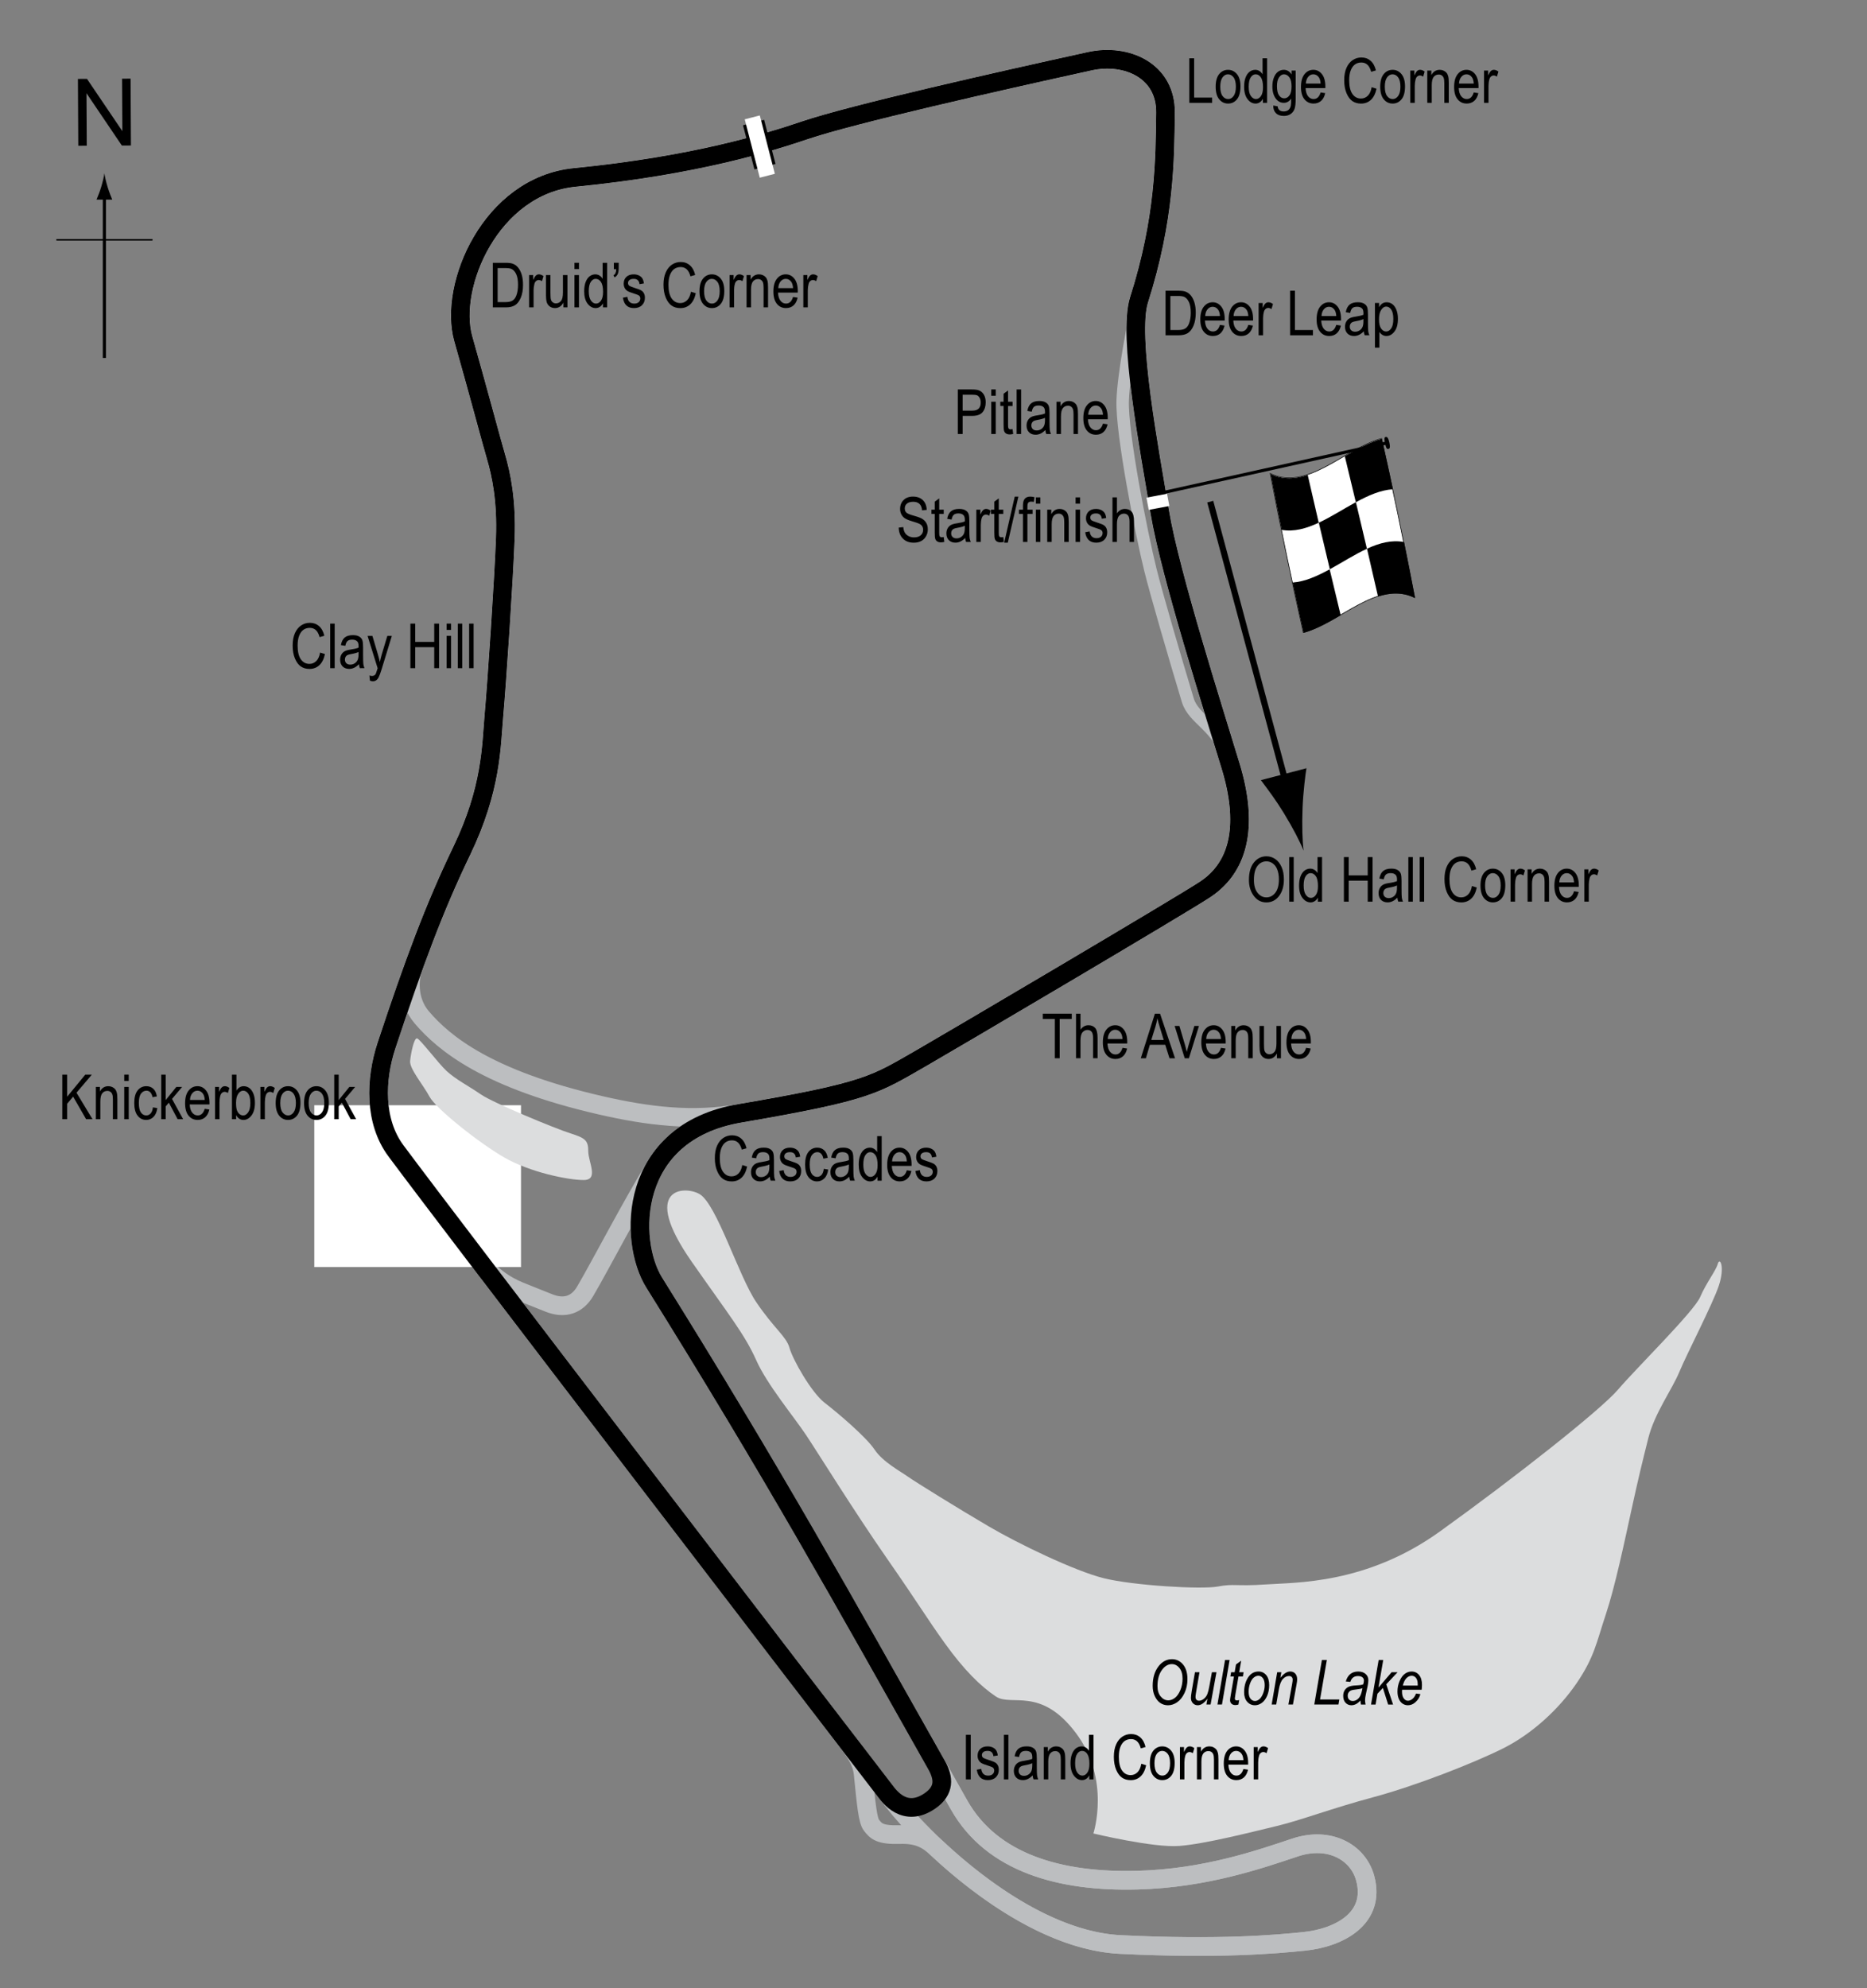 <?xml version="1.0" encoding="UTF-8"?> <!-- Generator: Adobe Illustrator 14.0.0, SVG Export Plug-In . SVG Version: 6.00 Build 43363) --> <svg xmlns="http://www.w3.org/2000/svg" xmlns:xlink="http://www.w3.org/1999/xlink" version="1.1" x="0px" y="0px" width="300px" height="319.333px" viewBox="0 0 300 319.333" xml:space="preserve"><rect x="0" y="0" width="300" height="319.333" fill="#808080" stroke="none"/> <g id="_x31_953_Pitlane"> <path fill="none" stroke="#BCBEC0" stroke-width="2" d="M183.026,48.167c-0.875,3.375-2.475,11.876-2.625,16.125 c-0.188,5.313,3.019,21.448,4.438,27.188c0.953,3.854,3.845,13.77,6.017,20.973c0.963,3.193,4.858,4.027,6.671,9.715"></path> </g> <g id="_x31_953_Circuit"> <path fill="none" stroke="#BCBEC0" stroke-width="3" d="M118.86,178.833c1.058-0.186,2.063-0.355,3.021-0.524 c17.938-3.16,19.03-4.279,26.229-8.393c3.823-2.185,41.891-24.622,45.583-27.083c5.75-3.833,6.751-10.833,4.084-19.667 s-9.75-30.917-11.417-40.917s-5.167-28.333-3.333-34.083c4.148-13.006,4.166-22.583,4.25-30.083 c0.075-6.718-6.242-9.552-12.167-8.25c-15.167,3.333-38.083,8.5-45.75,11.083c-5.722,1.928-17.538,5.662-37,7.583 c-13.5,1.333-20.333,17.417-17.917,25.917c2.583,9.083,4.417,16.083,5.25,18.917s1.731,7.002,1.5,13.167 c-0.25,6.667-1.333,22.833-1.833,28.5c-0.427,4.84-0.359,11.688-5.167,21.667c-2.9,6.021-5.298,11.861-7.853,18.938 c-0.484,1.342-0.976,4.985,1.436,7.813c3.625,4.25,10.681,9.978,28.75,14.125C104.151,179.292,111.276,180.167,118.86,178.833z"></path> </g> <g id="_x31_975_National_Circuit"> <path fill="none" stroke="#BCBEC0" stroke-width="3" d="M88.266,209.313c2.51,0.979,4.51,0.229,5.76-1.896 c2.481-4.219,7.48-13.912,11.455-20.35c2.396-3.883,6.606-7.074,13.379-8.234c20.86-3.573,21.667-4.583,29.25-8.917 c3.823-2.185,41.891-24.622,45.583-27.083c5.75-3.833,6.751-10.833,4.084-19.667s-9.75-30.917-11.417-40.917 s-5.167-28.333-3.333-34.083c4.148-13.006,4.166-22.583,4.25-30.083c0.075-6.718-6.242-9.552-12.167-8.25 c-15.167,3.333-38.083,8.5-45.75,11.083c-5.722,1.928-17.538,5.662-37,7.583c-13.5,1.333-20.333,17.417-17.917,25.917 c2.583,9.083,4.417,16.083,5.25,18.917s1.731,7.002,1.5,13.167c-0.25,6.667-1.333,22.833-1.833,28.5 c-0.427,4.84-0.359,11.688-5.167,21.667c-4.417,9.167-7.667,17.917-12.083,31.25c-1.823,5.503-2,12.202,1.5,16.917 c2.185,2.943,6.932,9.204,13.082,17.274c1.985,2.605,4.334,4.309,6.834,5.309C85.252,208.107,86.824,208.75,88.266,209.313z"></path> </g> <g id="Full_1954_Circuit"> <path fill="none" stroke="#BCBEC0" stroke-width="3" d="M208.11,296.75c-5.675,1.892-14.416,4.954-25.333,5.25 c-12.334,0.334-23.351-2.692-28.667-12.083c-16.75-29.583-28.25-50.667-49-83.917c-4.154-6.656-4.25-24.083,13.75-27.167 c20.86-3.573,21.667-4.583,29.25-8.917c3.823-2.185,41.891-24.622,45.583-27.083c5.75-3.833,6.751-10.833,4.084-19.667 s-9.75-30.917-11.417-40.917s-5.167-28.333-3.333-34.083c4.148-13.006,4.166-22.583,4.25-30.083 c0.075-6.718-6.242-9.552-12.167-8.25c-15.167,3.333-38.083,8.5-45.75,11.083c-5.722,1.928-17.538,5.662-37,7.583 c-13.5,1.333-20.333,17.417-17.917,25.917c2.583,9.083,4.417,16.083,5.25,18.917s1.731,7.002,1.5,13.167 c-0.25,6.667-1.333,22.833-1.833,28.5c-0.427,4.84-0.359,11.688-5.167,21.667c-4.417,9.167-7.667,17.917-12.083,31.25 c-1.823,5.503-2,12.202,1.5,16.917c10.083,13.583,74.749,97.834,79.916,104.5s21.167,22.25,36.5,23 c15.916,0.778,24.986-0.042,29.5-0.5c5.751-0.584,11.584-3.75,9.834-10.167C218.221,297.493,213.61,294.917,208.11,296.75z"></path> </g> <g id="Current_Full_Circuit"> <path fill="none" stroke="#BCBEC0" stroke-width="3" d="M208.11,296.75c-5.675,1.892-14.416,4.954-25.333,5.25 c-12.334,0.334-23.351-2.692-28.667-12.083c-16.75-29.583-28.25-50.667-49-83.917c-4.154-6.656-4.25-24.083,13.75-27.167 c20.86-3.573,21.667-4.583,29.25-8.917c3.823-2.185,41.891-24.622,45.583-27.083c5.75-3.833,6.751-10.833,4.084-19.667 s-9.75-30.917-11.417-40.917s-5.167-28.333-3.333-34.083c4.148-13.006,4.166-22.583,4.25-30.083 c0.075-6.718-6.242-9.552-12.167-8.25c-15.167,3.333-38.083,8.5-45.75,11.083c-5.722,1.928-17.538,5.662-37,7.583 c-13.5,1.333-20.333,17.417-17.917,25.917c2.583,9.083,4.417,16.083,5.25,18.917s1.731,7.002,1.5,13.167 c-0.25,6.667-1.333,22.833-1.833,28.5c-0.427,4.84-0.359,11.688-5.167,21.667c-4.417,9.167-7.667,17.917-12.083,31.25 c-0.851,2.568-1.343,5.396-1.271,8.162c0.083,3.161,1.048,3.981,3.968,5.776c2.442,1.501,8.875,5.344,13.625,8.438 c2.035,1.325,3.158,3.705,2.281,6.125c-0.656,1.813-1.138,3.132-1.75,4.719c-0.896,2.324-1.236,2.367-0.063,3.906 c0.201,0.263,1.326,1.703,1.529,1.969c17.213,22.562,42.306,55.279,55.16,72.01c1.515,1.972,2.884,3.702,3.104,5.896 c0.5,5,0.742,7.487,1.333,8.25c0.744,0.96,1.334,1.606,4.568,1.507c2.932-0.09,4.426,0.771,6.008,2.25 c7.443,6.959,18.6,14.881,29.424,15.41c15.916,0.778,24.986-0.042,29.5-0.5c5.751-0.584,11.584-3.75,9.834-10.167 C218.221,297.493,213.61,294.917,208.11,296.75z"></path> <rect x="50.502" y="177.526" fill="#FFFFFF" width="33.213" height="25.993"></rect> </g> <g id="Water"> <path fill="#DCDDDE" d="M121.526,209.167c2.875,4.25,4.834,5.5,5.334,7.333s3.499,7.166,5.666,8.833s6.666,5.5,8,7.5 s4.168,3.5,5.334,4.333s8.167,5.167,13,8s13.834,7.167,18.5,8.333s15.666,1.833,18.333,1.333s2.834,0,7.667-0.333s16.167,0,28-8.5 s25.832-19.5,28.666-22.833s12.167-12.5,13.167-14.833s2.499-4.166,2.833-5.333s1.167,0.5,0.167,3.5s-5.166,11-6.333,13.833 s-4,6.667-5,10.667s-1.5,6-2.667,11.333s-2.667,12.5-4.167,17s-1.832,6.834-4.666,11s-7.168,8.167-11.834,10.5s-14,6-20.833,7.833 s-11.501,3.667-15.667,4.667s-11.334,2.832-15.5,3.166s-13.833-2-13.833-2s2.834-8.666-2.833-16.166s-10.334-4.168-12.834-5.834 s-5.166-4.334-8.166-8.5c-3-4.167-4.001-6-9.334-13.667s-11-16.833-13-19.833s-6.262-8.098-8-12 c-1.875-4.208-4.402-7.276-10.375-15.833c-8.375-12-1.125-12.25,1.25-10.875C115.159,193.388,118.651,204.917,121.526,209.167z"></path> <path fill="#DCDDDE" d="M71.776,172.042c1.5,1.375,3.5,2.375,5.5,3.75s12,5.5,14.375,6.25s2.875,1.125,2.875,2.875 s1.75,4.625-0.75,4.625s-8.625-1.25-12.75-3.625s-11-7.875-12-9.75s-3.25-4.5-3.125-5.75s0.625-3.75,1.125-3.625 S70.447,170.823,71.776,172.042z"></path> </g> <g id="_x31_954_Island_Circuit"> <path fill="none" stroke="#000000" stroke-width="3" d="M150.509,283.544C135.626,257.18,124.34,236.815,105.11,206 c-4.154-6.656-4.25-24.083,13.75-27.167c20.86-3.573,21.667-4.583,29.25-8.917c3.823-2.185,41.891-24.622,45.583-27.083 c5.75-3.833,6.751-10.833,4.084-19.667s-9.75-30.917-11.417-40.917s-5.167-28.333-3.333-34.083 c4.148-13.006,4.166-22.583,4.25-30.083c0.075-6.718-6.242-9.552-12.167-8.25c-15.167,3.333-38.083,8.5-45.75,11.083 c-5.722,1.928-17.538,5.662-37,7.583c-13.5,1.333-20.333,17.417-17.917,25.917c2.583,9.083,4.417,16.083,5.25,18.917 s1.731,7.002,1.5,13.167c-0.25,6.667-1.333,22.833-1.833,28.5c-0.427,4.84-0.359,11.688-5.167,21.667 c-4.417,9.167-7.667,17.917-12.083,31.25c-1.823,5.503-2,12.202,1.5,16.917c9.571,12.894,68.322,89.46,78.683,102.905 c0.555,0.719,3.067,4.346,7.15,1.512C151.816,287.602,151.685,285.628,150.509,283.544z"></path> </g> <g id="Bridge"> <line fill="none" stroke="#000000" stroke-width="3.5" x1="121.087" y1="19.687" x2="122.921" y2="26.771"></line> <line fill="none" stroke="#FFFFFF" stroke-width="2.5" x1="120.879" y1="18.854" x2="123.296" y2="28.229"></line> </g> <g id="Current_Startline"> <line fill="none" stroke="#FFFFFF" stroke-width="2" x1="184.401" y1="80.917" x2="187.713" y2="80.292"></line> </g> <g id="North"> <g> <g> <g> <line fill="none" stroke="#000000" stroke-width="0.5" x1="16.772" y1="57.498" x2="16.772" y2="31.215"></line> <path d="M16.26,30.034c-0.249,0.827-0.479,1.364-0.746,2.027h2.522c-0.113-0.237-0.496-1.2-0.746-2.027 c-0.268-0.885-0.449-1.687-0.516-2.207C16.71,28.348,16.526,29.149,16.26,30.034z"></path> </g> </g> </g> <line fill="none" stroke="#000000" stroke-width="0.25" x1="9.067" y1="38.523" x2="24.503" y2="38.523"></line> <g> <path d="M12.578,23.415l-0.057-10.737l1.458-0.008l5.685,8.4l-0.045-8.43l1.362-0.007l0.057,10.737l-1.458,0.008l-5.685-8.407 l0.045,8.438L12.578,23.415z"></path> </g> </g> <g id="Current_Flag"> <g> <g> <path fill="#FFFFFF" stroke="#000000" stroke-width="0.1" d="M209.424,101.6c-1.772-7.911-3.545-16.294-5.317-25.546 c5.96,2.913,11.92-4.007,17.88-5.616c1.772,7.908,3.545,16.286,5.317,25.531C221.344,93.08,215.384,100.004,209.424,101.6z"></path> <path d="M217.865,80.671c-0.591-2.473-1.183-4.928-1.773-7.38c1.986-1.156,3.974-2.276,5.96-2.8 c0.591,2.641,1.183,5.334,1.773,8.095C221.838,78.706,219.851,79.587,217.865,80.671z"></path> <path d="M205.941,85.106c-0.591-2.9-1.182-5.882-1.772-8.96c1.986,0.948,3.974,0.811,5.96,0.146 c0.591,2.598,1.181,5.15,1.771,7.67C209.914,84.89,207.927,85.458,205.941,85.106z"></path> <path d="M213.685,91.435c-0.591-2.471-1.182-4.958-1.772-7.478c1.986-0.929,3.974-2.215,5.96-3.298 c0.591,2.473,1.182,4.964,1.772,7.488C217.659,89.06,215.671,90.343,213.685,91.435z"></path> <path d="M209.469,101.646c-0.591-2.635-1.182-5.322-1.772-8.075c1.986-0.142,3.973-1.038,5.959-2.128 c0.591,2.472,1.182,4.926,1.772,7.378C213.442,99.977,211.456,101.105,209.469,101.646z"></path> <path d="M221.428,95.819c-0.591-2.604-1.182-5.162-1.772-7.686c1.986-0.912,3.972-1.454,5.958-1.065 c0.591,2.912,1.182,5.905,1.772,8.997C225.4,95.072,223.415,95.177,221.428,95.819z"></path> </g> </g> <line fill="#FFFFFF" stroke="#000000" stroke-width="0.5" x1="223.121" y1="71.092" x2="187.226" y2="79.05"></line> <path d="M223.088,72.106c-0.189,0.042-0.338-0.006-0.527-0.865c-0.19-0.86-0.089-1.014,0.1-1.056 c0.191-0.042,0.397,0.043,0.586,0.903C223.438,71.947,223.28,72.064,223.088,72.106z"></path> <g> <line fill="none" stroke="#000000" x1="194.469" y1="80.575" x2="206.901" y2="126.812"></line> <path d="M206.308,130.626c-1.351-2.208-2.423-3.595-3.698-5.318l7.319-1.909c-0.145,0.774-0.531,3.861-0.629,6.447 c-0.106,2.772-0.03,5.241,0.173,6.799C208.89,135.186,207.753,132.993,206.308,130.626z"></path> </g> </g> <g id="_x31_954_Island_Labels"> <g> <path d="M153.911,69.713v-7.158h2.212c0.521,0,0.905,0.045,1.152,0.137c0.339,0.124,0.608,0.353,0.811,0.688 s0.303,0.747,0.303,1.235c0,0.645-0.164,1.17-0.493,1.577s-0.896,0.61-1.704,0.61h-1.504v2.91H153.911z M154.687,65.958h1.519 c0.479,0,0.828-0.108,1.05-0.325s0.332-0.543,0.332-0.979c0-0.283-0.055-0.526-0.163-0.728c-0.109-0.202-0.241-0.34-0.396-0.415 c-0.154-0.075-0.434-0.112-0.837-0.112h-1.504V65.958z"></path> <path d="M159.282,63.566v-1.011H160v1.011H159.282z M159.282,69.713v-5.186H160v5.186H159.282z"></path> <path d="M162.705,68.927l0.098,0.776c-0.198,0.052-0.378,0.078-0.537,0.078c-0.251,0-0.452-0.05-0.605-0.149 s-0.258-0.235-0.315-0.408c-0.057-0.172-0.085-0.516-0.085-1.03v-2.983h-0.527v-0.684h0.527v-1.284l0.718-0.527v1.812h0.728v0.684 h-0.728v3.032c0,0.28,0.021,0.46,0.063,0.542c0.062,0.117,0.178,0.176,0.347,0.176C162.468,68.961,162.575,68.95,162.705,68.927z"></path> <path d="M163.359,69.713v-7.158h0.718v7.158H163.359z"></path> <path d="M167.973,69.074c-0.241,0.25-0.491,0.439-0.752,0.566s-0.53,0.19-0.811,0.19c-0.442,0-0.796-0.133-1.06-0.4 s-0.396-0.626-0.396-1.079c0-0.299,0.062-0.565,0.186-0.796s0.293-0.412,0.508-0.542s0.54-0.226,0.977-0.288 c0.586-0.086,1.016-0.188,1.289-0.308l0.005-0.225c0-0.355-0.063-0.604-0.19-0.747c-0.179-0.208-0.454-0.313-0.825-0.313 c-0.335,0-0.586,0.069-0.752,0.208s-0.288,0.4-0.366,0.783l-0.708-0.117c0.101-0.557,0.306-0.962,0.612-1.216 c0.309-0.254,0.748-0.381,1.321-0.381c0.446,0,0.796,0.084,1.05,0.251s0.414,0.375,0.48,0.623 c0.067,0.248,0.101,0.609,0.101,1.084v1.172c0,0.82,0.016,1.337,0.046,1.55c0.031,0.213,0.093,0.421,0.184,0.623h-0.752 C168.044,69.534,167.996,69.321,167.973,69.074z M167.915,67.111c-0.264,0.13-0.656,0.241-1.177,0.332 c-0.303,0.052-0.515,0.111-0.635,0.178s-0.214,0.161-0.28,0.283c-0.067,0.122-0.101,0.263-0.101,0.422 c0,0.248,0.076,0.445,0.229,0.593s0.364,0.222,0.635,0.222c0.257,0,0.49-0.067,0.701-0.2c0.209-0.133,0.366-0.312,0.471-0.535 s0.156-0.548,0.156-0.974V67.111z"></path> <path d="M169.765,69.713v-5.186h0.649v0.732c0.156-0.285,0.347-0.498,0.572-0.638c0.227-0.141,0.485-0.211,0.778-0.211 c0.227,0,0.438,0.045,0.631,0.134s0.35,0.207,0.468,0.352c0.119,0.145,0.207,0.333,0.266,0.564s0.088,0.586,0.088,1.064v3.188 H172.5v-3.158c0-0.381-0.032-0.66-0.098-0.836c-0.065-0.176-0.167-0.312-0.306-0.408c-0.138-0.096-0.298-0.144-0.48-0.144 c-0.345,0-0.62,0.129-0.825,0.386s-0.308,0.699-0.308,1.325v2.835H169.765z"></path> <path d="M177.231,68.043l0.742,0.112c-0.124,0.553-0.348,0.971-0.672,1.252c-0.323,0.282-0.725,0.422-1.203,0.422 c-0.603,0-1.09-0.229-1.463-0.686c-0.372-0.458-0.559-1.117-0.559-1.98c0-0.895,0.188-1.578,0.564-2.048 c0.375-0.47,0.852-0.706,1.428-0.706c0.55,0,1.009,0.231,1.377,0.693s0.552,1.131,0.552,2.007l-0.005,0.234h-3.174 c0.029,0.583,0.164,1.022,0.405,1.318s0.534,0.444,0.879,0.444C176.643,69.108,177.019,68.753,177.231,68.043z M174.863,66.623 h2.373c-0.032-0.449-0.129-0.785-0.288-1.006c-0.231-0.322-0.525-0.483-0.884-0.483c-0.322,0-0.598,0.134-0.825,0.403 S174.885,66.167,174.863,66.623z"></path> </g> <g> <path d="M144.412,84.744l0.732-0.078c0.039,0.394,0.128,0.701,0.266,0.92c0.139,0.22,0.337,0.396,0.594,0.53s0.547,0.2,0.869,0.2 c0.462,0,0.821-0.113,1.076-0.338c0.256-0.226,0.384-0.519,0.384-0.88c0-0.211-0.046-0.396-0.14-0.553 c-0.092-0.158-0.232-0.287-0.42-0.388c-0.187-0.101-0.591-0.243-1.213-0.427c-0.554-0.165-0.947-0.33-1.182-0.496 s-0.417-0.377-0.547-0.632s-0.195-0.544-0.195-0.867c0-0.58,0.188-1.053,0.562-1.421s0.879-0.552,1.514-0.552 c0.437,0,0.817,0.086,1.146,0.259c0.326,0.172,0.58,0.42,0.762,0.742c0.18,0.322,0.277,0.702,0.29,1.138l-0.747,0.068 c-0.039-0.465-0.178-0.811-0.418-1.035c-0.238-0.225-0.575-0.337-1.008-0.337c-0.439,0-0.774,0.099-1.006,0.295 s-0.347,0.452-0.347,0.764c0,0.29,0.085,0.514,0.254,0.674c0.169,0.159,0.55,0.321,1.143,0.484c0.579,0.16,0.985,0.299,1.22,0.417 c0.358,0.183,0.628,0.423,0.811,0.721c0.183,0.298,0.274,0.653,0.274,1.066c0,0.41-0.096,0.783-0.288,1.119 c-0.192,0.337-0.453,0.593-0.783,0.769c-0.331,0.175-0.729,0.263-1.194,0.263c-0.726,0-1.305-0.218-1.735-0.654 C144.652,86.08,144.428,85.489,144.412,84.744z"></path> <path d="M151.643,86.262l0.098,0.776c-0.198,0.052-0.378,0.078-0.537,0.078c-0.251,0-0.452-0.05-0.605-0.149 s-0.258-0.235-0.315-0.408c-0.057-0.172-0.085-0.516-0.085-1.03v-2.983h-0.527v-0.684h0.527v-1.284l0.718-0.527v1.812h0.728v0.684 h-0.728v3.032c0,0.28,0.021,0.46,0.063,0.542c0.062,0.117,0.178,0.176,0.347,0.176C151.407,86.296,151.513,86.285,151.643,86.262z "></path> <path d="M155.09,86.409c-0.241,0.25-0.491,0.439-0.752,0.566s-0.53,0.19-0.811,0.19c-0.442,0-0.796-0.133-1.06-0.4 s-0.396-0.626-0.396-1.079c0-0.299,0.062-0.565,0.186-0.796s0.293-0.412,0.508-0.542s0.54-0.226,0.977-0.288 c0.586-0.086,1.016-0.188,1.289-0.308l0.005-0.225c0-0.355-0.063-0.604-0.19-0.747c-0.179-0.208-0.454-0.313-0.825-0.313 c-0.335,0-0.586,0.069-0.752,0.208s-0.288,0.4-0.366,0.783l-0.708-0.117c0.101-0.557,0.305-0.962,0.613-1.216 c0.307-0.254,0.747-0.381,1.32-0.381c0.446,0,0.796,0.084,1.05,0.251s0.414,0.375,0.481,0.623c0.066,0.248,0.1,0.609,0.1,1.084 v1.172c0,0.82,0.016,1.337,0.047,1.55c0.03,0.213,0.092,0.421,0.183,0.623h-0.752C155.162,86.869,155.113,86.656,155.09,86.409z M155.032,84.446c-0.264,0.13-0.656,0.241-1.177,0.332c-0.303,0.052-0.515,0.111-0.635,0.178s-0.214,0.161-0.281,0.283 c-0.066,0.122-0.1,0.263-0.1,0.422c0,0.248,0.076,0.445,0.229,0.593s0.364,0.222,0.635,0.222c0.257,0,0.491-0.067,0.7-0.2 c0.211-0.133,0.367-0.312,0.472-0.535s0.156-0.548,0.156-0.974V84.446z"></path> <path d="M156.882,87.048v-5.186h0.649v0.786c0.166-0.365,0.318-0.606,0.456-0.725c0.139-0.119,0.294-0.178,0.467-0.178 c0.241,0,0.486,0.094,0.737,0.283l-0.244,0.815c-0.179-0.127-0.354-0.19-0.522-0.19c-0.153,0-0.293,0.054-0.42,0.161 s-0.217,0.257-0.269,0.449c-0.091,0.335-0.137,0.692-0.137,1.069v2.715H156.882z"></path> <path d="M161.213,86.262l0.098,0.776c-0.198,0.052-0.378,0.078-0.537,0.078c-0.251,0-0.452-0.05-0.605-0.149 s-0.258-0.235-0.315-0.408c-0.057-0.172-0.085-0.516-0.085-1.03v-2.983h-0.527v-0.684h0.527v-1.284l0.718-0.527v1.812h0.728v0.684 h-0.728v3.032c0,0.28,0.021,0.46,0.063,0.542c0.062,0.117,0.178,0.176,0.347,0.176C160.977,86.296,161.083,86.285,161.213,86.262z "></path> <path d="M161.356,87.166l1.7-7.397h0.586l-1.705,7.397H161.356z"></path> <path d="M164.373,87.048v-4.502h-0.64v-0.684h0.64v-0.552c0-0.407,0.042-0.712,0.127-0.916s0.215-0.359,0.39-0.466 s0.394-0.161,0.658-0.161c0.206,0,0.431,0.031,0.676,0.093l-0.107,0.762c-0.149-0.033-0.291-0.049-0.425-0.049 c-0.215,0-0.369,0.056-0.461,0.168c-0.094,0.112-0.14,0.326-0.14,0.642v0.479h0.83v0.684h-0.83v4.502H164.373z"></path> <path d="M166.453,80.901V79.89h0.718v1.011H166.453z M166.453,87.048v-5.186h0.718v5.186H166.453z"></path> <path d="M168.274,87.048v-5.186h0.649v0.732c0.156-0.285,0.347-0.498,0.572-0.638c0.227-0.141,0.485-0.211,0.778-0.211 c0.227,0,0.438,0.045,0.631,0.134s0.35,0.207,0.468,0.352c0.119,0.145,0.207,0.333,0.266,0.564s0.088,0.586,0.088,1.064v3.188 h-0.718v-3.158c0-0.381-0.032-0.66-0.098-0.836c-0.065-0.176-0.167-0.312-0.306-0.408c-0.138-0.096-0.298-0.144-0.48-0.144 c-0.345,0-0.62,0.129-0.825,0.386s-0.308,0.699-0.308,1.325v2.835H168.274z"></path> <path d="M172.834,80.901V79.89h0.718v1.011H172.834z M172.834,87.048v-5.186h0.718v5.186H172.834z"></path> <path d="M174.377,85.496l0.718-0.137c0.042,0.366,0.157,0.639,0.346,0.816c0.188,0.179,0.438,0.268,0.75,0.268 c0.313,0,0.554-0.077,0.724-0.232c0.171-0.155,0.256-0.351,0.256-0.588c0-0.205-0.073-0.365-0.22-0.479 c-0.101-0.078-0.345-0.176-0.732-0.293c-0.56-0.172-0.935-0.319-1.123-0.439s-0.335-0.282-0.439-0.483s-0.156-0.431-0.156-0.688 c0-0.443,0.142-0.802,0.425-1.079s0.676-0.415,1.177-0.415c0.315,0,0.594,0.057,0.832,0.171c0.24,0.114,0.423,0.267,0.55,0.459 s0.215,0.467,0.264,0.825l-0.703,0.117c-0.065-0.566-0.373-0.85-0.923-0.85c-0.313,0-0.545,0.063-0.698,0.187 c-0.153,0.125-0.229,0.285-0.229,0.479c0,0.191,0.073,0.342,0.22,0.453c0.089,0.064,0.35,0.168,0.783,0.311 c0.597,0.189,0.982,0.34,1.157,0.453s0.312,0.266,0.409,0.46c0.097,0.194,0.146,0.425,0.146,0.692 c0,0.496-0.157,0.897-0.471,1.203c-0.314,0.307-0.743,0.46-1.287,0.46C175.131,87.166,174.541,86.609,174.377,85.496z"></path> <path d="M178.757,87.048V79.89h0.718v2.568c0.169-0.238,0.36-0.416,0.573-0.535c0.214-0.119,0.449-0.178,0.706-0.178 c0.452,0,0.81,0.144,1.071,0.432c0.263,0.288,0.394,0.816,0.394,1.584v3.286h-0.718v-3.286c0-0.449-0.08-0.771-0.239-0.967 s-0.379-0.293-0.659-0.293c-0.313,0-0.578,0.125-0.799,0.376c-0.219,0.25-0.329,0.695-0.329,1.333v2.837H178.757z"></path> </g> <g> <path d="M200.686,141.341c0-1.221,0.27-2.159,0.807-2.815s1.205-0.984,2.006-0.984c0.518,0,0.99,0.146,1.416,0.439 c0.428,0.293,0.766,0.719,1.014,1.277c0.25,0.558,0.373,1.223,0.373,1.995c0,1.061-0.24,1.925-0.723,2.593 c-0.529,0.736-1.225,1.104-2.084,1.104c-0.867,0-1.563-0.377-2.09-1.133C200.926,143.133,200.686,142.308,200.686,141.341z M201.487,141.354c0,0.883,0.195,1.568,0.584,2.055c0.389,0.487,0.861,0.73,1.418,0.73c0.57,0,1.049-0.246,1.434-0.738 c0.387-0.492,0.578-1.215,0.578-2.17c0-0.616-0.1-1.167-0.297-1.652c-0.154-0.371-0.383-0.668-0.691-0.892 c-0.307-0.223-0.645-0.335-1.008-0.335c-0.586,0-1.068,0.244-1.447,0.733C201.676,139.575,201.487,140.331,201.487,141.354z"></path> <path d="M207.161,144.828v-7.158h0.719v7.158H207.161z"></path> <path d="M211.76,144.828v-0.654c-0.129,0.25-0.297,0.442-0.502,0.574s-0.428,0.198-0.664,0.198c-0.502,0-0.936-0.237-1.301-0.71 c-0.367-0.474-0.551-1.14-0.551-2c0-0.589,0.082-1.089,0.244-1.499s0.379-0.714,0.65-0.913s0.574-0.298,0.904-0.298 c0.238,0,0.457,0.063,0.66,0.188s0.373,0.3,0.506,0.525v-2.568h0.727v7.158H211.76z M209.481,142.24 c0,0.67,0.115,1.168,0.35,1.494c0.232,0.326,0.504,0.488,0.813,0.488c0.307,0,0.572-0.156,0.797-0.469s0.336-0.785,0.336-1.416 c0-0.726-0.111-1.256-0.336-1.589s-0.508-0.5-0.85-0.5c-0.305,0-0.564,0.16-0.783,0.481 C209.59,141.049,209.481,141.553,209.481,142.24z"></path> <path d="M215.946,144.828v-7.158h0.775v2.939h3.053v-2.939h0.775v7.158h-0.775v-3.374h-3.053v3.374H215.946z"></path> <path d="M224.534,144.188c-0.24,0.25-0.49,0.439-0.752,0.566c-0.26,0.127-0.529,0.19-0.811,0.19c-0.441,0-0.795-0.133-1.059-0.4 s-0.396-0.626-0.396-1.079c0-0.299,0.063-0.565,0.186-0.796c0.125-0.231,0.293-0.412,0.508-0.542s0.541-0.226,0.977-0.288 c0.586-0.086,1.016-0.188,1.289-0.308l0.006-0.225c0-0.355-0.064-0.604-0.191-0.747c-0.178-0.208-0.453-0.313-0.824-0.313 c-0.336,0-0.586,0.069-0.752,0.208s-0.289,0.4-0.367,0.783l-0.707-0.117c0.1-0.557,0.305-0.962,0.613-1.216 c0.307-0.254,0.746-0.381,1.32-0.381c0.445,0,0.795,0.084,1.049,0.251s0.414,0.375,0.482,0.623c0.066,0.248,0.1,0.609,0.1,1.084 v1.172c0,0.82,0.016,1.337,0.047,1.55c0.029,0.213,0.092,0.421,0.182,0.623h-0.752 C224.606,144.648,224.557,144.436,224.534,144.188z M224.475,142.225c-0.264,0.13-0.656,0.241-1.176,0.332 c-0.303,0.052-0.516,0.111-0.635,0.178c-0.121,0.067-0.215,0.161-0.281,0.283s-0.1,0.263-0.1,0.422 c0,0.248,0.076,0.445,0.229,0.593c0.154,0.148,0.365,0.222,0.635,0.222c0.258,0,0.492-0.067,0.701-0.2 c0.211-0.133,0.367-0.312,0.471-0.535c0.105-0.223,0.156-0.548,0.156-0.974V142.225z"></path> <path d="M226.301,144.828v-7.158h0.719v7.158H226.301z"></path> <path d="M228.124,144.828v-7.158h0.717v7.158H228.124z"></path> <path d="M236.516,142.318l0.781,0.239c-0.172,0.804-0.475,1.404-0.904,1.799c-0.432,0.396-0.957,0.593-1.576,0.593 c-0.543,0-1.008-0.133-1.393-0.398c-0.387-0.266-0.703-0.691-0.947-1.278c-0.246-0.586-0.369-1.279-0.369-2.077 c0-0.788,0.123-1.455,0.369-2.001c0.246-0.545,0.578-0.958,0.998-1.236c0.422-0.279,0.891-0.418,1.408-0.418 c0.566,0,1.055,0.176,1.461,0.528c0.408,0.353,0.693,0.87,0.855,1.552l-0.762,0.22c-0.26-0.993-0.783-1.489-1.568-1.489 c-0.393,0-0.73,0.1-1.018,0.301c-0.287,0.2-0.516,0.512-0.688,0.936c-0.17,0.424-0.256,0.959-0.256,1.608 c0,0.98,0.172,1.716,0.518,2.207c0.344,0.49,0.803,0.735,1.377,0.735c0.422,0,0.789-0.15,1.096-0.452 C236.208,143.386,236.413,142.93,236.516,142.318z"></path> <path d="M237.893,142.235c0-0.895,0.189-1.571,0.564-2.026c0.377-0.456,0.852-0.684,1.428-0.684c0.566,0,1.041,0.228,1.422,0.684 s0.57,1.113,0.57,1.973c0,0.931-0.188,1.625-0.561,2.08c-0.375,0.456-0.852,0.684-1.432,0.684c-0.568,0-1.043-0.229-1.422-0.686 C238.083,143.801,237.893,143.127,237.893,142.235z M238.631,142.232c0,0.671,0.121,1.171,0.365,1.499s0.547,0.491,0.908,0.491 c0.34,0,0.629-0.166,0.873-0.496c0.242-0.331,0.363-0.829,0.363-1.494c0-0.668-0.123-1.166-0.367-1.494s-0.547-0.491-0.908-0.491 c-0.342,0-0.633,0.165-0.873,0.494C238.75,141.07,238.631,141.567,238.631,142.232z"></path> <path d="M242.727,144.828v-5.186h0.65v0.786c0.166-0.365,0.318-0.606,0.457-0.725c0.137-0.119,0.293-0.178,0.465-0.178 c0.242,0,0.486,0.094,0.738,0.283l-0.244,0.815c-0.18-0.127-0.354-0.19-0.523-0.19c-0.152,0-0.293,0.054-0.42,0.161 s-0.217,0.257-0.268,0.449c-0.092,0.335-0.137,0.692-0.137,1.069v2.715H242.727z"></path> <path d="M245.458,144.828v-5.186h0.648v0.732c0.156-0.285,0.348-0.498,0.572-0.638c0.227-0.141,0.486-0.211,0.779-0.211 c0.227,0,0.438,0.045,0.631,0.134s0.35,0.207,0.467,0.352c0.119,0.145,0.207,0.333,0.266,0.564s0.088,0.586,0.088,1.064v3.188 h-0.717v-3.158c0-0.381-0.033-0.66-0.098-0.836c-0.066-0.176-0.168-0.312-0.305-0.408c-0.139-0.096-0.299-0.144-0.482-0.144 c-0.344,0-0.619,0.129-0.824,0.386s-0.309,0.699-0.309,1.325v2.835H245.458z"></path> <path d="M252.922,143.158l0.742,0.112c-0.123,0.553-0.348,0.971-0.67,1.252c-0.324,0.282-0.727,0.422-1.205,0.422 c-0.602,0-1.09-0.229-1.461-0.686c-0.373-0.458-0.561-1.117-0.561-1.98c0-0.895,0.189-1.578,0.564-2.048 c0.377-0.47,0.852-0.706,1.428-0.706c0.551,0,1.01,0.231,1.377,0.693c0.369,0.462,0.553,1.131,0.553,2.007l-0.006,0.234h-3.174 c0.029,0.583,0.164,1.022,0.406,1.318c0.24,0.296,0.533,0.444,0.879,0.444C252.334,144.222,252.711,143.867,252.922,143.158z M250.555,141.737h2.373c-0.033-0.449-0.129-0.785-0.289-1.006c-0.23-0.322-0.525-0.483-0.883-0.483 c-0.322,0-0.598,0.134-0.826,0.403C250.704,140.919,250.577,141.281,250.555,141.737z"></path> <path d="M254.579,144.828v-5.186h0.648v0.786c0.166-0.365,0.318-0.606,0.457-0.725s0.293-0.178,0.467-0.178 c0.24,0,0.486,0.094,0.736,0.283l-0.244,0.815c-0.178-0.127-0.354-0.19-0.521-0.19c-0.154,0-0.293,0.054-0.42,0.161 s-0.217,0.257-0.27,0.449c-0.09,0.335-0.137,0.692-0.137,1.069v2.715H254.579z"></path> </g> <g> <path d="M185.218,270.789c0-1.312,0.327-2.376,0.981-3.193c0.583-0.726,1.292-1.089,2.129-1.089c0.703,0,1.291,0.283,1.766,0.85 c0.473,0.566,0.71,1.354,0.71,2.363c0,0.811-0.154,1.545-0.464,2.205c-0.31,0.658-0.7,1.154-1.172,1.486s-0.969,0.498-1.489,0.498 c-0.452,0-0.86-0.121-1.224-0.361c-0.362-0.24-0.659-0.605-0.891-1.094S185.218,271.411,185.218,270.789z M185.99,270.835 c0,0.694,0.172,1.248,0.517,1.661c0.345,0.414,0.753,0.621,1.225,0.621c0.357,0,0.709-0.132,1.056-0.396 c0.347-0.264,0.638-0.678,0.875-1.243s0.356-1.182,0.356-1.85c0-0.724-0.168-1.292-0.505-1.708 c-0.336-0.416-0.744-0.623-1.222-0.623c-0.553,0-1.05,0.271-1.492,0.816C186.259,268.782,185.99,269.689,185.99,270.835z"></path> <path d="M194.017,272.844c-0.51,0.707-1.031,1.06-1.563,1.06c-0.31,0-0.568-0.11-0.777-0.332c-0.21-0.222-0.314-0.507-0.314-0.854 c0-0.221,0.045-0.596,0.136-1.123l0.512-2.993h0.729l-0.565,3.316c-0.049,0.276-0.073,0.489-0.073,0.638 c0,0.204,0.05,0.358,0.151,0.463c0.101,0.105,0.242,0.158,0.425,0.158c0.257,0,0.513-0.104,0.769-0.31s0.442-0.466,0.562-0.775 c0.119-0.311,0.225-0.728,0.318-1.251l0.41-2.239h0.729l-0.942,5.186h-0.674L194.017,272.844z"></path> <path d="M195.624,273.787l1.226-7.158h0.729l-1.226,7.158H195.624z"></path> <path d="M199.12,273.069l-0.123,0.723c-0.168,0.055-0.331,0.083-0.489,0.083c-0.263,0-0.471-0.071-0.624-0.215 s-0.23-0.335-0.23-0.576c0-0.114,0.036-0.378,0.106-0.792l0.515-3.007h-0.571l0.117-0.684h0.571l0.213-1.245l0.833-0.61 l-0.317,1.855h0.708l-0.117,0.684h-0.708l-0.49,2.86c-0.062,0.371-0.093,0.588-0.093,0.653c0,0.114,0.025,0.198,0.076,0.251 c0.051,0.052,0.126,0.078,0.226,0.078C198.869,273.127,199.001,273.108,199.12,273.069z"></path> <path d="M199.911,271.819c0-0.934,0.21-1.724,0.63-2.368s0.983-0.967,1.689-0.967c0.495,0,0.903,0.189,1.226,0.569 c0.322,0.379,0.483,0.918,0.483,1.618c0,0.642-0.11,1.214-0.329,1.719c-0.221,0.505-0.505,0.883-0.855,1.136 c-0.35,0.252-0.717,0.378-1.101,0.378c-0.505,0-0.921-0.187-1.25-0.56C200.075,272.972,199.911,272.463,199.911,271.819z M200.638,271.731c0,0.492,0.098,0.863,0.293,1.113s0.439,0.376,0.732,0.376c0.231,0,0.462-0.094,0.693-0.28 c0.231-0.188,0.433-0.498,0.605-0.931s0.259-0.878,0.259-1.333c0-0.494-0.098-0.87-0.293-1.125 c-0.195-0.256-0.437-0.384-0.723-0.384c-0.251,0-0.494,0.093-0.73,0.278c-0.235,0.186-0.434,0.492-0.596,0.92 C200.719,270.794,200.638,271.249,200.638,271.731z"></path> <path d="M204.339,273.787l0.888-5.186h0.664l-0.153,0.903c0.31-0.384,0.591-0.65,0.844-0.799c0.253-0.147,0.498-0.222,0.735-0.222 c0.332,0,0.601,0.111,0.807,0.333c0.206,0.223,0.309,0.538,0.309,0.947c0,0.182-0.038,0.477-0.113,0.887l-0.565,3.136h-0.729 l0.598-3.286c0.058-0.322,0.087-0.561,0.087-0.713c0-0.18-0.052-0.32-0.155-0.422c-0.104-0.104-0.245-0.154-0.423-0.154 c-0.369,0-0.701,0.161-0.996,0.483s-0.512,0.882-0.65,1.681l-0.417,2.411H204.339z"></path> <path d="M211.185,273.787l1.226-7.158h0.793l-1.092,6.348h3.097l-0.137,0.811H211.185z"></path> <path d="M218.61,273.142c-0.267,0.28-0.518,0.478-0.751,0.591c-0.234,0.113-0.473,0.171-0.713,0.171 c-0.377,0-0.69-0.136-0.939-0.405s-0.373-0.639-0.373-1.104c0-0.332,0.073-0.621,0.22-0.869s0.352-0.438,0.616-0.568 c0.264-0.133,0.643-0.209,1.135-0.232c0.415-0.023,0.7-0.047,0.855-0.073c0.154-0.026,0.286-0.065,0.396-0.117 c0.069-0.247,0.104-0.449,0.104-0.605c0-0.217-0.082-0.391-0.246-0.521s-0.402-0.196-0.714-0.196 c-0.626,0-1.032,0.313-1.219,0.938l-0.732-0.073c0.316-1.062,0.981-1.592,1.995-1.592c0.5,0,0.897,0.131,1.19,0.394 c0.293,0.262,0.44,0.591,0.44,0.988c0,0.271-0.039,0.592-0.116,0.957l-0.279,1.283c-0.089,0.408-0.134,0.739-0.134,0.992 c0,0.174,0.028,0.404,0.083,0.688h-0.744C218.649,273.624,218.624,273.409,218.61,273.142z M218.928,271.16 c-0.183,0.085-0.49,0.149-0.925,0.195c-0.444,0.046-0.749,0.104-0.915,0.176s-0.295,0.181-0.388,0.327s-0.14,0.316-0.14,0.508 c0,0.264,0.074,0.473,0.222,0.625s0.345,0.229,0.592,0.229c0.232,0,0.458-0.071,0.675-0.215s0.394-0.351,0.529-0.62 C218.715,272.116,218.832,271.707,218.928,271.16z"></path> <path d="M220.306,273.787l1.226-7.158h0.733l-0.763,4.435l2.104-2.462h0.962l-1.816,1.934l1.094,3.252h-0.791l-0.844-2.661 l-0.878,0.92l-0.299,1.741H220.306z"></path> <path d="M227.528,272.024l0.708,0.088c-0.117,0.504-0.39,0.943-0.816,1.318c-0.355,0.316-0.751,0.474-1.188,0.474 c-0.31,0-0.592-0.084-0.846-0.251c-0.254-0.168-0.456-0.419-0.606-0.752c-0.149-0.334-0.225-0.732-0.225-1.194 c0-0.608,0.114-1.177,0.345-1.704c0.229-0.527,0.51-0.912,0.842-1.154c0.332-0.243,0.691-0.364,1.079-0.364 c0.491,0,0.893,0.187,1.204,0.562c0.311,0.375,0.466,0.903,0.466,1.587c0,0.254-0.018,0.515-0.054,0.781h-3.14 c-0.01,0.104-0.015,0.196-0.015,0.277c0,0.487,0.093,0.856,0.279,1.108c0.187,0.251,0.41,0.377,0.672,0.377 c0.249,0,0.493-0.099,0.733-0.297C227.207,272.682,227.394,272.397,227.528,272.024z M225.415,270.74h2.392v-0.181 c0-0.465-0.092-0.813-0.274-1.044s-0.415-0.348-0.699-0.348c-0.307,0-0.588,0.131-0.844,0.392 C225.733,269.821,225.542,270.213,225.415,270.74z"></path> </g> <g> <path d="M119.273,187.134l0.781,0.239c-0.173,0.804-0.475,1.404-0.905,1.799c-0.432,0.396-0.957,0.593-1.575,0.593 c-0.544,0-1.009-0.133-1.394-0.398c-0.387-0.266-0.702-0.691-0.947-1.278c-0.246-0.586-0.369-1.279-0.369-2.077 c0-0.788,0.123-1.455,0.369-2.001c0.246-0.545,0.579-0.958,0.999-1.236c0.421-0.279,0.89-0.418,1.408-0.418 c0.566,0,1.054,0.176,1.461,0.528c0.407,0.353,0.692,0.87,0.855,1.552l-0.762,0.22c-0.261-0.993-0.784-1.489-1.569-1.489 c-0.392,0-0.73,0.1-1.018,0.301c-0.286,0.2-0.516,0.512-0.687,0.936c-0.171,0.424-0.257,0.959-0.257,1.608 c0,0.98,0.173,1.716,0.518,2.207s0.804,0.735,1.377,0.735c0.423,0,0.789-0.15,1.096-0.452 C118.963,188.203,119.168,187.746,119.273,187.134z"></path> <path d="M123.692,189.004c-0.241,0.25-0.491,0.439-0.752,0.566s-0.53,0.19-0.811,0.19c-0.442,0-0.796-0.133-1.06-0.4 s-0.396-0.626-0.396-1.079c0-0.299,0.062-0.565,0.186-0.796s0.293-0.412,0.508-0.542s0.54-0.226,0.977-0.288 c0.586-0.086,1.016-0.188,1.289-0.308l0.005-0.225c0-0.355-0.063-0.604-0.19-0.747c-0.179-0.208-0.454-0.313-0.825-0.313 c-0.335,0-0.586,0.069-0.752,0.208s-0.288,0.4-0.366,0.783l-0.708-0.117c0.101-0.557,0.306-0.962,0.612-1.216 c0.309-0.254,0.748-0.381,1.321-0.381c0.446,0,0.796,0.084,1.05,0.251s0.414,0.375,0.48,0.623 c0.067,0.248,0.101,0.609,0.101,1.084v1.172c0,0.82,0.016,1.337,0.046,1.55c0.031,0.213,0.093,0.421,0.184,0.623h-0.752 C123.763,189.465,123.714,189.252,123.692,189.004z M123.633,187.042c-0.264,0.13-0.656,0.241-1.177,0.332 c-0.303,0.052-0.515,0.111-0.635,0.178s-0.214,0.161-0.28,0.283c-0.067,0.122-0.101,0.263-0.101,0.422 c0,0.248,0.076,0.445,0.229,0.593s0.364,0.222,0.635,0.222c0.257,0,0.49-0.067,0.701-0.2c0.209-0.133,0.366-0.312,0.471-0.535 s0.156-0.548,0.156-0.974V187.042z"></path> <path d="M125.206,188.091l0.718-0.137c0.042,0.366,0.157,0.639,0.346,0.816c0.188,0.179,0.438,0.268,0.75,0.268 c0.313,0,0.554-0.077,0.724-0.232c0.171-0.155,0.256-0.351,0.256-0.588c0-0.205-0.073-0.365-0.22-0.479 c-0.101-0.078-0.345-0.176-0.732-0.293c-0.56-0.172-0.935-0.319-1.123-0.439s-0.335-0.282-0.439-0.483s-0.156-0.431-0.156-0.688 c0-0.443,0.142-0.802,0.425-1.079s0.676-0.415,1.177-0.415c0.315,0,0.593,0.057,0.833,0.171c0.238,0.114,0.422,0.267,0.549,0.459 s0.215,0.467,0.264,0.825l-0.703,0.117c-0.065-0.566-0.373-0.85-0.923-0.85c-0.313,0-0.545,0.063-0.698,0.187 c-0.153,0.125-0.229,0.285-0.229,0.479c0,0.191,0.073,0.342,0.22,0.453c0.089,0.064,0.35,0.168,0.783,0.311 c0.597,0.189,0.982,0.34,1.157,0.453s0.312,0.266,0.409,0.46c0.097,0.194,0.146,0.425,0.146,0.692 c0,0.496-0.157,0.897-0.472,1.203c-0.313,0.307-0.742,0.46-1.286,0.46C125.959,189.761,125.369,189.205,125.206,188.091z"></path> <path d="M132.369,187.745l0.708,0.112c-0.081,0.619-0.285,1.09-0.613,1.416c-0.326,0.326-0.72,0.488-1.179,0.488 c-0.557,0-1.015-0.229-1.374-0.686c-0.36-0.458-0.54-1.134-0.54-2.029c0-0.902,0.182-1.578,0.544-2.029 c0.363-0.451,0.83-0.676,1.399-0.676c0.439,0,0.81,0.137,1.11,0.41c0.302,0.273,0.494,0.684,0.579,1.23l-0.698,0.127 c-0.068-0.35-0.188-0.611-0.356-0.785c-0.169-0.173-0.373-0.26-0.61-0.26c-0.354,0-0.648,0.157-0.881,0.471 c-0.233,0.314-0.35,0.813-0.35,1.497c0,0.707,0.111,1.217,0.334,1.533c0.224,0.316,0.509,0.474,0.857,0.474 c0.273,0,0.507-0.105,0.701-0.315C132.194,188.514,132.317,188.188,132.369,187.745z"></path> <path d="M136.456,189.004c-0.241,0.25-0.491,0.439-0.752,0.566s-0.53,0.19-0.811,0.19c-0.442,0-0.796-0.133-1.06-0.4 s-0.396-0.626-0.396-1.079c0-0.299,0.062-0.565,0.186-0.796s0.293-0.412,0.508-0.542s0.54-0.226,0.977-0.288 c0.586-0.086,1.016-0.188,1.289-0.308l0.005-0.225c0-0.355-0.063-0.604-0.19-0.747c-0.179-0.208-0.454-0.313-0.825-0.313 c-0.335,0-0.586,0.069-0.752,0.208s-0.288,0.4-0.366,0.783l-0.708-0.117c0.101-0.557,0.306-0.962,0.612-1.216 c0.309-0.254,0.748-0.381,1.321-0.381c0.446,0,0.796,0.084,1.05,0.251s0.414,0.375,0.48,0.623 c0.067,0.248,0.101,0.609,0.101,1.084v1.172c0,0.82,0.016,1.337,0.046,1.55c0.031,0.213,0.093,0.421,0.184,0.623h-0.752 C136.527,189.465,136.478,189.252,136.456,189.004z M136.397,187.042c-0.264,0.13-0.656,0.241-1.177,0.332 c-0.303,0.052-0.515,0.111-0.635,0.178s-0.214,0.161-0.28,0.283c-0.067,0.122-0.101,0.263-0.101,0.422 c0,0.248,0.076,0.445,0.229,0.593s0.364,0.222,0.635,0.222c0.257,0,0.49-0.067,0.701-0.2c0.209-0.133,0.366-0.312,0.471-0.535 s0.156-0.548,0.156-0.974V187.042z"></path> <path d="M141.001,189.644v-0.654c-0.13,0.25-0.298,0.442-0.503,0.574s-0.427,0.198-0.664,0.198c-0.501,0-0.936-0.237-1.301-0.71 c-0.367-0.474-0.55-1.14-0.55-2c0-0.589,0.081-1.089,0.244-1.499c0.162-0.41,0.379-0.714,0.65-0.913s0.573-0.298,0.904-0.298 c0.237,0,0.457,0.063,0.66,0.188s0.372,0.3,0.505,0.525v-2.568h0.728v7.158H141.001z M138.721,187.056 c0,0.67,0.116,1.168,0.35,1.494c0.232,0.326,0.504,0.488,0.813,0.488c0.306,0,0.571-0.156,0.796-0.469s0.337-0.785,0.337-1.416 c0-0.726-0.112-1.256-0.337-1.589s-0.508-0.5-0.85-0.5c-0.304,0-0.563,0.16-0.782,0.481 C138.831,185.866,138.721,186.369,138.721,187.056z"></path> <path d="M145.713,187.974l0.742,0.112c-0.124,0.553-0.348,0.971-0.672,1.252c-0.323,0.282-0.725,0.422-1.203,0.422 c-0.603,0-1.09-0.229-1.463-0.686c-0.372-0.458-0.559-1.117-0.559-1.98c0-0.895,0.188-1.578,0.564-2.048 c0.375-0.47,0.852-0.706,1.428-0.706c0.55,0,1.009,0.231,1.377,0.693s0.552,1.131,0.552,2.007l-0.005,0.234h-3.174 c0.029,0.583,0.164,1.022,0.405,1.318s0.534,0.444,0.879,0.444C145.125,189.039,145.501,188.684,145.713,187.974z M143.345,186.553h2.373c-0.032-0.449-0.129-0.785-0.288-1.006c-0.231-0.322-0.525-0.483-0.884-0.483 c-0.322,0-0.598,0.134-0.825,0.403S143.368,186.098,143.345,186.553z"></path> <path d="M147.09,188.091l0.718-0.137c0.042,0.366,0.157,0.639,0.346,0.816c0.188,0.179,0.438,0.268,0.75,0.268 c0.313,0,0.554-0.077,0.724-0.232c0.171-0.155,0.256-0.351,0.256-0.588c0-0.205-0.073-0.365-0.22-0.479 c-0.101-0.078-0.345-0.176-0.732-0.293c-0.56-0.172-0.935-0.319-1.123-0.439s-0.335-0.282-0.439-0.483s-0.156-0.431-0.156-0.688 c0-0.443,0.142-0.802,0.425-1.079s0.676-0.415,1.177-0.415c0.315,0,0.593,0.057,0.833,0.171c0.238,0.114,0.422,0.267,0.549,0.459 s0.215,0.467,0.264,0.825l-0.703,0.117c-0.065-0.566-0.373-0.85-0.923-0.85c-0.313,0-0.545,0.063-0.698,0.187 c-0.153,0.125-0.229,0.285-0.229,0.479c0,0.191,0.073,0.342,0.22,0.453c0.089,0.064,0.35,0.168,0.783,0.311 c0.597,0.189,0.982,0.34,1.157,0.453s0.312,0.266,0.409,0.46c0.097,0.194,0.146,0.425,0.146,0.692 c0,0.496-0.157,0.897-0.472,1.203c-0.313,0.307-0.742,0.46-1.286,0.46C147.844,189.761,147.253,189.205,147.09,188.091z"></path> </g> <g> <path d="M10.01,179.771v-7.158h0.776v3.55l2.916-3.55h1.054l-2.464,2.903l2.571,4.255h-1.025l-2.085-3.62l-0.967,1.139v2.48H10.01 z"></path> <path d="M15.406,179.771v-5.186h0.649v0.732c0.156-0.285,0.347-0.498,0.572-0.638c0.227-0.141,0.485-0.211,0.778-0.211 c0.227,0,0.438,0.045,0.631,0.134s0.35,0.207,0.468,0.352c0.119,0.145,0.207,0.333,0.266,0.564s0.088,0.586,0.088,1.064v3.188 H18.14v-3.158c0-0.381-0.032-0.66-0.098-0.836c-0.065-0.176-0.167-0.312-0.306-0.408c-0.138-0.096-0.298-0.144-0.48-0.144 c-0.345,0-0.62,0.129-0.825,0.386s-0.308,0.699-0.308,1.325v2.835H15.406z"></path> <path d="M19.966,173.624v-1.011h0.718v1.011H19.966z M19.966,179.771v-5.186h0.718v5.186H19.966z"></path> <path d="M24.571,177.872l0.708,0.112c-0.081,0.619-0.286,1.09-0.612,1.416c-0.328,0.326-0.721,0.488-1.18,0.488 c-0.557,0-1.015-0.229-1.375-0.686c-0.359-0.458-0.539-1.134-0.539-2.029c0-0.902,0.182-1.578,0.545-2.029 c0.362-0.451,0.829-0.676,1.398-0.676c0.439,0,0.81,0.137,1.111,0.41c0.301,0.273,0.493,0.684,0.578,1.23l-0.698,0.127 c-0.068-0.35-0.188-0.611-0.356-0.785c-0.169-0.173-0.373-0.26-0.61-0.26c-0.354,0-0.648,0.157-0.882,0.471 c-0.232,0.314-0.349,0.813-0.349,1.497c0,0.707,0.111,1.217,0.335,1.533c0.223,0.316,0.508,0.474,0.856,0.474 c0.273,0,0.507-0.105,0.7-0.315C24.396,178.641,24.519,178.314,24.571,177.872z"></path> <path d="M25.904,179.771v-7.158h0.718v4.089l1.711-2.116h0.933l-1.626,1.925l1.787,3.26h-0.884l-1.412-2.658l-0.509,0.602v2.056 H25.904z"></path> <path d="M32.896,178.101l0.742,0.112c-0.124,0.553-0.348,0.971-0.671,1.252c-0.324,0.282-0.726,0.422-1.204,0.422 c-0.603,0-1.09-0.229-1.462-0.686c-0.373-0.458-0.56-1.117-0.56-1.98c0-0.895,0.188-1.578,0.563-2.048 c0.377-0.47,0.853-0.706,1.429-0.706c0.55,0,1.009,0.231,1.377,0.693s0.552,1.131,0.552,2.007l-0.005,0.234h-3.174 c0.029,0.583,0.164,1.022,0.405,1.318s0.534,0.444,0.879,0.444C32.308,179.166,32.684,178.811,32.896,178.101z M30.528,176.68 h2.373c-0.032-0.449-0.129-0.785-0.288-1.006c-0.231-0.322-0.525-0.483-0.884-0.483c-0.322,0-0.598,0.134-0.825,0.403 S30.55,176.225,30.528,176.68z"></path> <path d="M34.551,179.771v-5.186h0.649v0.786c0.166-0.365,0.318-0.606,0.456-0.725c0.139-0.119,0.294-0.178,0.467-0.178 c0.241,0,0.486,0.094,0.737,0.283l-0.244,0.815c-0.179-0.127-0.354-0.19-0.522-0.19c-0.153,0-0.293,0.054-0.42,0.161 s-0.217,0.257-0.269,0.449c-0.091,0.335-0.137,0.692-0.137,1.069v2.715H34.551z"></path> <path d="M37.94,179.771h-0.669v-7.158h0.723v2.554c0.153-0.234,0.326-0.409,0.521-0.525c0.193-0.116,0.409-0.173,0.646-0.173 c0.332,0,0.634,0.099,0.906,0.298c0.271,0.199,0.488,0.5,0.651,0.903s0.244,0.894,0.244,1.47c0,0.879-0.185,1.557-0.553,2.034 s-0.799,0.715-1.291,0.715c-0.248,0-0.471-0.064-0.668-0.193s-0.367-0.32-0.511-0.574V179.771z M37.929,177.139 c0,0.537,0.049,0.939,0.146,1.206c0.099,0.267,0.237,0.47,0.416,0.61c0.18,0.14,0.379,0.21,0.598,0.21 c0.297,0,0.561-0.167,0.791-0.5c0.229-0.333,0.345-0.833,0.345-1.497c0-0.68-0.111-1.18-0.333-1.499s-0.494-0.479-0.817-0.479 c-0.297,0-0.563,0.167-0.796,0.5S37.929,176.508,37.929,177.139z"></path> <path d="M41.841,179.771v-5.186h0.649v0.786c0.166-0.365,0.318-0.606,0.457-0.725c0.138-0.119,0.293-0.178,0.466-0.178 c0.241,0,0.486,0.094,0.737,0.283l-0.244,0.815c-0.179-0.127-0.354-0.19-0.522-0.19c-0.153,0-0.293,0.054-0.42,0.161 s-0.217,0.257-0.269,0.449c-0.091,0.335-0.137,0.692-0.137,1.069v2.715H41.841z"></path> <path d="M44.297,177.178c0-0.895,0.188-1.571,0.564-2.026c0.375-0.456,0.852-0.684,1.428-0.684c0.566,0,1.04,0.228,1.421,0.684 s0.571,1.113,0.571,1.973c0,0.931-0.188,1.625-0.562,2.08s-0.852,0.684-1.431,0.684c-0.569,0-1.044-0.229-1.424-0.686 C44.487,178.745,44.297,178.07,44.297,177.178z M45.035,177.176c0,0.671,0.122,1.171,0.366,1.499s0.547,0.491,0.908,0.491 c0.339,0,0.629-0.166,0.871-0.496c0.243-0.331,0.364-0.829,0.364-1.494c0-0.668-0.122-1.166-0.366-1.494s-0.547-0.491-0.908-0.491 c-0.342,0-0.633,0.165-0.874,0.494S45.035,176.511,45.035,177.176z"></path> <path d="M48.858,177.178c0-0.895,0.188-1.571,0.564-2.026c0.375-0.456,0.852-0.684,1.428-0.684c0.566,0,1.04,0.228,1.421,0.684 s0.571,1.113,0.571,1.973c0,0.931-0.188,1.625-0.562,2.08s-0.852,0.684-1.431,0.684c-0.569,0-1.044-0.229-1.424-0.686 C49.047,178.745,48.858,178.07,48.858,177.178z M49.595,177.176c0,0.671,0.122,1.171,0.366,1.499s0.547,0.491,0.908,0.491 c0.339,0,0.629-0.166,0.871-0.496c0.243-0.331,0.364-0.829,0.364-1.494c0-0.668-0.122-1.166-0.366-1.494s-0.547-0.491-0.908-0.491 c-0.342,0-0.633,0.165-0.874,0.494S49.595,176.511,49.595,177.176z"></path> <path d="M53.707,179.771v-7.158h0.718v4.089l1.711-2.116h0.933l-1.626,1.925l1.787,3.26h-0.884l-1.412-2.658l-0.509,0.602v2.056 H53.707z"></path> </g> <g> <path d="M51.433,104.816l0.781,0.239c-0.173,0.804-0.475,1.404-0.906,1.799c-0.431,0.396-0.956,0.593-1.574,0.593 c-0.544,0-1.008-0.133-1.395-0.398c-0.385-0.266-0.701-0.691-0.947-1.278c-0.245-0.586-0.368-1.279-0.368-2.077 c0-0.788,0.123-1.455,0.369-2.001c0.246-0.545,0.579-0.958,0.999-1.236c0.421-0.279,0.89-0.418,1.408-0.418 c0.566,0,1.054,0.176,1.461,0.528c0.407,0.353,0.692,0.87,0.855,1.552l-0.762,0.22c-0.261-0.993-0.784-1.489-1.569-1.489 c-0.392,0-0.73,0.1-1.018,0.301c-0.286,0.2-0.516,0.512-0.687,0.936c-0.171,0.424-0.257,0.959-0.257,1.608 c0,0.98,0.173,1.716,0.518,2.207s0.804,0.735,1.377,0.735c0.423,0,0.788-0.15,1.097-0.452 C51.123,105.884,51.329,105.428,51.433,104.816z"></path> <path d="M53.059,107.326v-7.158h0.718v7.158H53.059z"></path> <path d="M57.673,106.686c-0.241,0.25-0.491,0.439-0.752,0.566s-0.53,0.19-0.811,0.19c-0.442,0-0.796-0.133-1.06-0.4 s-0.396-0.626-0.396-1.079c0-0.299,0.062-0.565,0.186-0.796s0.293-0.412,0.508-0.542s0.54-0.226,0.977-0.288 c0.586-0.086,1.016-0.188,1.289-0.308l0.005-0.225c0-0.355-0.063-0.604-0.19-0.747c-0.179-0.208-0.454-0.313-0.825-0.313 c-0.335,0-0.586,0.069-0.752,0.208s-0.288,0.4-0.366,0.783l-0.708-0.117c0.101-0.557,0.306-0.962,0.612-1.216 c0.309-0.254,0.748-0.381,1.321-0.381c0.446,0,0.796,0.084,1.05,0.251s0.414,0.375,0.48,0.623 c0.067,0.248,0.101,0.609,0.101,1.084v1.172c0,0.82,0.016,1.337,0.046,1.55c0.031,0.213,0.093,0.421,0.184,0.623H57.82 C57.745,107.146,57.696,106.934,57.673,106.686z M57.615,104.723c-0.264,0.13-0.656,0.241-1.177,0.332 c-0.303,0.052-0.515,0.111-0.635,0.178s-0.214,0.161-0.28,0.283c-0.067,0.122-0.101,0.263-0.101,0.422 c0,0.248,0.076,0.445,0.229,0.593s0.364,0.222,0.635,0.222c0.257,0,0.49-0.067,0.701-0.2c0.209-0.133,0.366-0.312,0.471-0.535 s0.156-0.548,0.156-0.974V104.723z"></path> <path d="M59.441,109.323l-0.078-0.825c0.159,0.052,0.297,0.078,0.41,0.078c0.153,0,0.279-0.031,0.379-0.093 s0.182-0.158,0.247-0.288c0.022-0.046,0.117-0.333,0.283-0.861l-1.617-5.193h0.776l0.889,3.001c0.11,0.374,0.213,0.774,0.308,1.2 c0.081-0.403,0.179-0.797,0.293-1.181l0.908-3.021h0.723l-1.613,5.273c-0.212,0.684-0.379,1.14-0.501,1.37 s-0.261,0.395-0.416,0.496c-0.154,0.101-0.33,0.151-0.525,0.151C59.768,109.43,59.614,109.395,59.441,109.323z"></path> <path d="M65.945,107.326v-7.158h0.776v2.939h3.052v-2.939h0.776v7.158h-0.776v-3.374h-3.052v3.374H65.945z"></path> <path d="M71.765,101.178v-1.011h0.718v1.011H71.765z M71.765,107.326v-5.186h0.718v5.186H71.765z"></path> <path d="M73.562,107.326v-7.158h0.718v7.158H73.562z"></path> <path d="M75.383,107.326v-7.158h0.718v7.158H75.383z"></path> </g> <g> <path d="M191.108,16.518V9.36h0.775v6.313h2.891v0.845H191.108z"></path> <path d="M195.34,13.925c0-0.895,0.189-1.571,0.564-2.026c0.377-0.456,0.852-0.684,1.428-0.684c0.566,0,1.041,0.228,1.422,0.684 s0.57,1.113,0.57,1.973c0,0.931-0.188,1.625-0.561,2.08c-0.375,0.456-0.852,0.684-1.432,0.684c-0.568,0-1.043-0.229-1.422-0.686 C195.53,15.492,195.34,14.817,195.34,13.925z M196.079,13.923c0,0.671,0.121,1.171,0.365,1.499s0.547,0.491,0.908,0.491 c0.34,0,0.629-0.166,0.873-0.496c0.242-0.331,0.363-0.829,0.363-1.494c0-0.668-0.123-1.166-0.367-1.494s-0.547-0.491-0.908-0.491 c-0.342,0-0.633,0.165-0.873,0.494C196.198,12.761,196.079,13.258,196.079,13.923z"></path> <path d="M202.928,16.518v-0.654c-0.129,0.25-0.297,0.442-0.502,0.574s-0.428,0.198-0.664,0.198c-0.502,0-0.936-0.237-1.301-0.71 c-0.367-0.474-0.551-1.14-0.551-2c0-0.589,0.082-1.089,0.244-1.499s0.379-0.714,0.65-0.913s0.574-0.298,0.904-0.298 c0.238,0,0.457,0.063,0.66,0.188s0.373,0.3,0.506,0.525V9.36h0.727v7.158H202.928z M200.649,13.93c0,0.67,0.115,1.168,0.35,1.494 c0.232,0.326,0.504,0.488,0.813,0.488c0.307,0,0.572-0.156,0.797-0.469s0.336-0.785,0.336-1.416c0-0.726-0.111-1.256-0.336-1.589 s-0.508-0.5-0.85-0.5c-0.305,0-0.564,0.16-0.783,0.481C200.758,12.74,200.649,13.243,200.649,13.93z"></path> <path d="M204.594,16.948l0.703,0.127c0.031,0.278,0.129,0.485,0.293,0.621c0.162,0.136,0.389,0.204,0.678,0.204 c0.316,0,0.568-0.076,0.756-0.227c0.186-0.151,0.314-0.377,0.383-0.676c0.041-0.183,0.063-0.566,0.063-1.153 c-0.156,0.223-0.332,0.392-0.527,0.504c-0.195,0.113-0.412,0.17-0.648,0.17c-0.508,0-0.93-0.215-1.266-0.645 c-0.383-0.495-0.576-1.157-0.576-1.987c0-0.557,0.086-1.043,0.254-1.46c0.17-0.417,0.393-0.723,0.668-0.918 c0.273-0.195,0.582-0.293,0.924-0.293c0.252,0,0.48,0.062,0.688,0.185c0.205,0.123,0.389,0.307,0.549,0.553v-0.62h0.664v4.482 c0,0.797-0.066,1.366-0.195,1.707c-0.131,0.34-0.344,0.609-0.641,0.806c-0.295,0.197-0.652,0.295-1.068,0.295 c-0.551,0-0.975-0.148-1.27-0.444C204.727,17.882,204.584,17.472,204.594,16.948z M205.19,13.833c0,0.682,0.111,1.18,0.338,1.493 c0.225,0.313,0.5,0.47,0.826,0.47s0.604-0.153,0.832-0.46c0.229-0.307,0.342-0.795,0.342-1.464c0-0.653-0.117-1.138-0.352-1.456 c-0.234-0.318-0.521-0.478-0.857-0.478c-0.299,0-0.563,0.159-0.789,0.478C205.303,12.733,205.19,13.206,205.19,13.833z"></path> <path d="M212.202,14.848l0.742,0.112c-0.125,0.553-0.348,0.971-0.672,1.252s-0.725,0.422-1.203,0.422 c-0.604,0-1.09-0.229-1.463-0.686s-0.559-1.117-0.559-1.98c0-0.895,0.188-1.578,0.564-2.048c0.375-0.47,0.852-0.706,1.428-0.706 c0.549,0,1.008,0.231,1.377,0.693c0.367,0.462,0.551,1.131,0.551,2.007l-0.004,0.234h-3.174c0.029,0.583,0.164,1.022,0.404,1.318 c0.242,0.296,0.535,0.444,0.879,0.444C211.614,15.913,211.989,15.558,212.202,14.848z M209.833,13.427h2.373 c-0.031-0.449-0.129-0.785-0.287-1.006c-0.232-0.322-0.525-0.483-0.885-0.483c-0.322,0-0.598,0.134-0.824,0.403 C209.981,12.609,209.856,12.972,209.833,13.427z"></path> <path d="M220.405,14.008l0.781,0.239c-0.174,0.804-0.475,1.404-0.906,1.799s-0.957,0.593-1.574,0.593 c-0.545,0-1.008-0.133-1.395-0.398c-0.385-0.266-0.701-0.691-0.947-1.278s-0.369-1.279-0.369-2.077 c0-0.788,0.123-1.455,0.369-2.001c0.246-0.545,0.58-0.958,1-1.236c0.42-0.279,0.889-0.418,1.408-0.418 c0.566,0,1.053,0.176,1.461,0.528c0.406,0.353,0.691,0.87,0.855,1.552l-0.762,0.22c-0.262-0.993-0.785-1.489-1.57-1.489 c-0.391,0-0.73,0.1-1.018,0.301c-0.285,0.2-0.516,0.512-0.686,0.936c-0.172,0.424-0.258,0.959-0.258,1.608 c0,0.98,0.174,1.716,0.518,2.207c0.346,0.49,0.805,0.735,1.377,0.735c0.424,0,0.789-0.15,1.098-0.452 C220.094,15.077,220.299,14.62,220.405,14.008z"></path> <path d="M221.782,13.925c0-0.895,0.188-1.571,0.564-2.026c0.375-0.456,0.852-0.684,1.428-0.684c0.566,0,1.039,0.228,1.42,0.684 s0.572,1.113,0.572,1.973c0,0.931-0.188,1.625-0.563,2.08c-0.373,0.456-0.852,0.684-1.43,0.684c-0.57,0-1.045-0.229-1.424-0.686 S221.782,14.817,221.782,13.925z M222.518,13.923c0,0.671,0.123,1.171,0.367,1.499s0.547,0.491,0.908,0.491 c0.338,0,0.629-0.166,0.871-0.496c0.242-0.331,0.363-0.829,0.363-1.494c0-0.668-0.121-1.166-0.365-1.494s-0.547-0.491-0.908-0.491 c-0.342,0-0.633,0.165-0.875,0.494C222.639,12.761,222.518,13.258,222.518,13.923z"></path> <path d="M226.616,16.518v-5.186h0.648v0.786c0.166-0.365,0.318-0.606,0.457-0.725s0.293-0.178,0.467-0.178 c0.24,0,0.486,0.094,0.736,0.283l-0.244,0.815c-0.178-0.127-0.354-0.19-0.521-0.19c-0.154,0-0.293,0.054-0.42,0.161 s-0.217,0.257-0.27,0.449c-0.09,0.335-0.137,0.692-0.137,1.069v2.715H226.616z"></path> <path d="M229.344,16.518v-5.186h0.65v0.732c0.156-0.285,0.346-0.498,0.572-0.638c0.227-0.141,0.484-0.211,0.777-0.211 c0.227,0,0.438,0.045,0.631,0.134s0.35,0.207,0.469,0.352s0.207,0.333,0.266,0.564s0.088,0.586,0.088,1.064v3.188h-0.719V13.36 c0-0.381-0.031-0.66-0.098-0.836c-0.064-0.176-0.166-0.312-0.305-0.408s-0.299-0.144-0.48-0.144c-0.346,0-0.621,0.129-0.826,0.386 s-0.307,0.699-0.307,1.325v2.835H229.344z"></path> <path d="M236.811,14.848l0.742,0.112c-0.125,0.553-0.348,0.971-0.672,1.252s-0.725,0.422-1.203,0.422 c-0.604,0-1.09-0.229-1.463-0.686s-0.559-1.117-0.559-1.98c0-0.895,0.188-1.578,0.564-2.048c0.375-0.47,0.852-0.706,1.428-0.706 c0.549,0,1.008,0.231,1.377,0.693c0.367,0.462,0.551,1.131,0.551,2.007l-0.004,0.234h-3.174c0.029,0.583,0.164,1.022,0.404,1.318 c0.242,0.296,0.535,0.444,0.879,0.444C236.223,15.913,236.598,15.558,236.811,14.848z M234.442,13.427h2.373 c-0.031-0.449-0.129-0.785-0.287-1.006c-0.232-0.322-0.525-0.483-0.885-0.483c-0.322,0-0.598,0.134-0.824,0.403 C234.59,12.609,234.465,12.972,234.442,13.427z"></path> <path d="M238.465,16.518v-5.186h0.65v0.786c0.166-0.365,0.318-0.606,0.457-0.725c0.137-0.119,0.293-0.178,0.465-0.178 c0.242,0,0.486,0.094,0.738,0.283l-0.244,0.815c-0.18-0.127-0.354-0.19-0.523-0.19c-0.152,0-0.293,0.054-0.42,0.161 s-0.217,0.257-0.268,0.449c-0.092,0.335-0.137,0.692-0.137,1.069v2.715H238.465z"></path> </g> <g> <path d="M169.498,169.98v-6.313h-1.934v-0.845h4.653v0.845h-1.943v6.313H169.498z"></path> <path d="M172.901,169.98v-7.158h0.718v2.568c0.169-0.238,0.36-0.416,0.574-0.535c0.213-0.119,0.448-0.178,0.705-0.178 c0.452,0,0.81,0.144,1.072,0.432c0.262,0.288,0.393,0.816,0.393,1.584v3.286h-0.718v-3.286c0-0.449-0.08-0.771-0.239-0.967 s-0.379-0.293-0.659-0.293c-0.313,0-0.579,0.125-0.798,0.376c-0.221,0.25-0.33,0.695-0.33,1.333v2.837H172.901z"></path> <path d="M180.367,168.31l0.742,0.112c-0.124,0.553-0.348,0.971-0.672,1.252c-0.323,0.282-0.725,0.422-1.203,0.422 c-0.603,0-1.09-0.229-1.463-0.686c-0.372-0.458-0.559-1.117-0.559-1.98c0-0.895,0.188-1.578,0.564-2.048 c0.375-0.47,0.852-0.706,1.428-0.706c0.55,0,1.009,0.231,1.377,0.693s0.552,1.131,0.552,2.007l-0.005,0.234h-3.174 c0.029,0.583,0.164,1.022,0.405,1.318s0.534,0.444,0.879,0.444C179.779,169.375,180.155,169.02,180.367,168.31z M177.999,166.889 h2.373c-0.032-0.449-0.129-0.785-0.288-1.006c-0.231-0.322-0.525-0.483-0.884-0.483c-0.322,0-0.598,0.134-0.825,0.403 S178.021,166.434,177.999,166.889z"></path> <path d="M183.311,169.98l2.264-7.158h0.83l2.404,7.158h-0.889l-0.683-2.168h-2.47l-0.638,2.168H183.311z M184.996,167.041h1.999 l-0.61-1.982c-0.188-0.609-0.327-1.104-0.414-1.484c-0.076,0.459-0.184,0.915-0.322,1.367L184.996,167.041z"></path> <path d="M190.368,169.98l-1.617-5.186h0.762l0.915,3.105c0.104,0.352,0.195,0.7,0.273,1.045c0.063-0.273,0.15-0.602,0.265-0.986 l0.949-3.164h0.742l-1.617,5.186H190.368z"></path> <path d="M196.187,168.31l0.742,0.112c-0.124,0.553-0.348,0.971-0.672,1.252c-0.323,0.282-0.725,0.422-1.203,0.422 c-0.603,0-1.09-0.229-1.463-0.686c-0.372-0.458-0.559-1.117-0.559-1.98c0-0.895,0.188-1.578,0.564-2.048 c0.375-0.47,0.852-0.706,1.428-0.706c0.55,0,1.009,0.231,1.377,0.693s0.552,1.131,0.552,2.007l-0.005,0.234h-3.174 c0.029,0.583,0.164,1.022,0.405,1.318s0.534,0.444,0.879,0.444C195.599,169.375,195.975,169.02,196.187,168.31z M193.819,166.889 h2.373c-0.032-0.449-0.129-0.785-0.288-1.006c-0.231-0.322-0.525-0.483-0.884-0.483c-0.322,0-0.598,0.134-0.825,0.403 S193.841,166.434,193.819,166.889z"></path> <path d="M197.842,169.98v-5.186h0.649v0.732c0.156-0.285,0.347-0.498,0.572-0.638c0.227-0.141,0.485-0.211,0.778-0.211 c0.227,0,0.438,0.045,0.631,0.134s0.35,0.207,0.468,0.352c0.119,0.145,0.207,0.333,0.266,0.564s0.088,0.586,0.088,1.064v3.188 h-0.718v-3.158c0-0.381-0.032-0.66-0.098-0.836c-0.065-0.176-0.167-0.312-0.306-0.408c-0.138-0.096-0.298-0.144-0.48-0.144 c-0.345,0-0.62,0.129-0.825,0.386s-0.308,0.699-0.308,1.325v2.835H197.842z"></path> <path d="M205.186,169.98v-0.762c-0.166,0.293-0.361,0.513-0.586,0.659s-0.479,0.22-0.762,0.22c-0.335,0-0.622-0.09-0.859-0.271 s-0.396-0.409-0.476-0.686c-0.08-0.277-0.12-0.654-0.12-1.133v-3.213h0.718v2.876c0,0.534,0.027,0.891,0.08,1.072 c0.055,0.181,0.153,0.326,0.299,0.435c0.145,0.109,0.31,0.164,0.495,0.164c0.345,0,0.628-0.142,0.85-0.425 c0.188-0.244,0.283-0.692,0.283-1.343v-2.778h0.723v5.186H205.186z"></path> <path d="M209.869,168.31l0.742,0.112c-0.124,0.553-0.348,0.971-0.672,1.252c-0.323,0.282-0.725,0.422-1.203,0.422 c-0.603,0-1.09-0.229-1.463-0.686c-0.372-0.458-0.559-1.117-0.559-1.98c0-0.895,0.188-1.578,0.564-2.048 c0.375-0.47,0.852-0.706,1.428-0.706c0.55,0,1.009,0.231,1.377,0.693s0.552,1.131,0.552,2.007l-0.005,0.234h-3.174 c0.029,0.583,0.164,1.022,0.405,1.318s0.534,0.444,0.879,0.444C209.281,169.375,209.657,169.02,209.869,168.31z M207.5,166.889 h2.373c-0.032-0.449-0.129-0.785-0.288-1.006c-0.231-0.322-0.525-0.483-0.884-0.483c-0.322,0-0.598,0.134-0.825,0.403 S207.523,166.434,207.5,166.889z"></path> </g> <g> <path d="M187.286,53.854v-7.158h2.026c0.501,0,0.882,0.044,1.143,0.132c0.342,0.114,0.638,0.322,0.889,0.625 s0.446,0.685,0.586,1.145s0.21,1.007,0.21,1.638c0,0.811-0.119,1.498-0.356,2.063s-0.543,0.965-0.916,1.201 c-0.372,0.236-0.859,0.354-1.462,0.354H187.286z M188.062,53.009h1.25c0.505,0,0.887-0.082,1.147-0.247s0.461-0.429,0.601-0.793 c0.186-0.485,0.278-1.066,0.278-1.743c0-0.726-0.099-1.296-0.296-1.711c-0.196-0.415-0.449-0.692-0.759-0.833 c-0.208-0.094-0.539-0.142-0.991-0.142h-1.23V53.009z"></path> <path d="M196.026,52.184l0.742,0.112c-0.124,0.553-0.348,0.971-0.671,1.252c-0.324,0.282-0.726,0.422-1.204,0.422 c-0.603,0-1.09-0.229-1.462-0.686c-0.373-0.458-0.56-1.117-0.56-1.98c0-0.895,0.188-1.578,0.563-2.048 c0.377-0.47,0.853-0.706,1.429-0.706c0.55,0,1.009,0.231,1.377,0.693s0.552,1.131,0.552,2.007l-0.005,0.234h-3.174 c0.029,0.583,0.164,1.022,0.405,1.318s0.534,0.444,0.879,0.444C195.438,53.249,195.814,52.894,196.026,52.184z M193.658,50.763 h2.373c-0.032-0.449-0.129-0.785-0.288-1.006c-0.231-0.322-0.525-0.483-0.884-0.483c-0.322,0-0.598,0.134-0.825,0.403 S193.68,50.308,193.658,50.763z"></path> <path d="M200.586,52.184l0.742,0.112c-0.124,0.553-0.348,0.971-0.671,1.252c-0.324,0.282-0.726,0.422-1.204,0.422 c-0.603,0-1.09-0.229-1.462-0.686c-0.373-0.458-0.56-1.117-0.56-1.98c0-0.895,0.188-1.578,0.563-2.048 c0.377-0.47,0.853-0.706,1.429-0.706c0.55,0,1.009,0.231,1.377,0.693s0.552,1.131,0.552,2.007l-0.005,0.234h-3.174 c0.029,0.583,0.164,1.022,0.405,1.318s0.534,0.444,0.879,0.444C199.999,53.249,200.375,52.894,200.586,52.184z M198.218,50.763 h2.373c-0.032-0.449-0.129-0.785-0.288-1.006c-0.231-0.322-0.525-0.483-0.884-0.483c-0.322,0-0.598,0.134-0.825,0.403 S198.241,50.308,198.218,50.763z"></path> <path d="M202.242,53.854v-5.186h0.649v0.786c0.166-0.365,0.318-0.606,0.456-0.725c0.139-0.119,0.294-0.178,0.467-0.178 c0.241,0,0.486,0.094,0.737,0.283l-0.244,0.815c-0.179-0.127-0.354-0.19-0.522-0.19c-0.153,0-0.293,0.054-0.42,0.161 s-0.217,0.257-0.269,0.449c-0.091,0.335-0.137,0.692-0.137,1.069v2.715H202.242z"></path> <path d="M207.305,53.854v-7.158h0.776v6.313h2.891v0.845H207.305z"></path> <path d="M214.717,52.184l0.742,0.112c-0.124,0.553-0.348,0.971-0.671,1.252c-0.324,0.282-0.726,0.422-1.204,0.422 c-0.603,0-1.09-0.229-1.462-0.686c-0.373-0.458-0.56-1.117-0.56-1.98c0-0.895,0.188-1.578,0.563-2.048 c0.377-0.47,0.853-0.706,1.429-0.706c0.55,0,1.009,0.231,1.377,0.693s0.552,1.131,0.552,2.007l-0.005,0.234h-3.174 c0.029,0.583,0.164,1.022,0.405,1.318s0.534,0.444,0.879,0.444C214.129,53.249,214.505,52.894,214.717,52.184z M212.349,50.763 h2.373c-0.032-0.449-0.129-0.785-0.288-1.006c-0.231-0.322-0.525-0.483-0.884-0.483c-0.322,0-0.598,0.134-0.825,0.403 S212.372,50.308,212.349,50.763z"></path> <path d="M219.141,53.214c-0.241,0.25-0.491,0.439-0.752,0.566s-0.53,0.19-0.811,0.19c-0.442,0-0.796-0.133-1.06-0.4 s-0.396-0.626-0.396-1.079c0-0.299,0.062-0.565,0.186-0.796s0.293-0.412,0.508-0.542s0.54-0.226,0.977-0.288 c0.586-0.086,1.016-0.188,1.289-0.308l0.005-0.225c0-0.355-0.063-0.604-0.19-0.747c-0.179-0.208-0.454-0.313-0.825-0.313 c-0.335,0-0.586,0.069-0.752,0.208s-0.288,0.4-0.366,0.783l-0.708-0.117c0.101-0.557,0.305-0.962,0.613-1.216 c0.307-0.254,0.747-0.381,1.32-0.381c0.446,0,0.796,0.084,1.05,0.251s0.414,0.375,0.481,0.623c0.066,0.248,0.1,0.609,0.1,1.084 v1.172c0,0.82,0.016,1.337,0.047,1.55c0.03,0.213,0.092,0.421,0.183,0.623h-0.752C219.212,53.675,219.164,53.462,219.141,53.214z M219.083,51.251c-0.264,0.13-0.656,0.241-1.177,0.332c-0.303,0.052-0.515,0.111-0.635,0.178s-0.214,0.161-0.281,0.283 c-0.066,0.122-0.1,0.263-0.1,0.422c0,0.248,0.076,0.445,0.229,0.593s0.364,0.222,0.635,0.222c0.257,0,0.491-0.067,0.7-0.2 c0.211-0.133,0.367-0.312,0.472-0.535s0.156-0.548,0.156-0.974V51.251z"></path> <path d="M220.933,55.841v-7.173h0.664v0.674c0.162-0.28,0.343-0.482,0.541-0.605s0.426-0.186,0.683-0.186 c0.335,0,0.637,0.099,0.906,0.298c0.271,0.199,0.487,0.5,0.651,0.906s0.246,0.893,0.246,1.462c0,0.882-0.185,1.562-0.555,2.039 c-0.369,0.477-0.803,0.715-1.301,0.715c-0.222,0-0.428-0.057-0.62-0.171s-0.358-0.275-0.498-0.483v2.524H220.933z M221.588,51.291 c0,0.67,0.112,1.165,0.336,1.482s0.495,0.476,0.813,0.476c0.305,0,0.573-0.165,0.804-0.493s0.346-0.836,0.346-1.523 c0-0.677-0.112-1.178-0.336-1.504c-0.225-0.326-0.497-0.488-0.818-0.488c-0.289,0-0.552,0.175-0.789,0.525 S221.588,50.623,221.588,51.291z"></path> </g> <g> <path d="M79.187,49.37v-7.158h2.026c0.501,0,0.882,0.044,1.143,0.132c0.342,0.114,0.638,0.322,0.889,0.625 s0.446,0.685,0.586,1.145s0.21,1.007,0.21,1.638c0,0.811-0.119,1.498-0.356,2.063s-0.543,0.965-0.915,1.201 c-0.373,0.236-0.86,0.354-1.463,0.354H79.187z M79.963,48.525h1.25c0.505,0,0.887-0.082,1.147-0.247s0.461-0.429,0.601-0.793 c0.186-0.485,0.278-1.066,0.278-1.743c0-0.726-0.099-1.296-0.295-1.711c-0.197-0.415-0.45-0.692-0.76-0.833 c-0.208-0.094-0.539-0.142-0.991-0.142h-1.23V48.525z"></path> <path d="M85.021,49.37v-5.186h0.649v0.786c0.166-0.365,0.318-0.606,0.457-0.725s0.293-0.178,0.467-0.178 c0.24,0,0.486,0.094,0.736,0.283l-0.244,0.815c-0.178-0.127-0.354-0.19-0.521-0.19c-0.154,0-0.293,0.054-0.42,0.161 s-0.217,0.257-0.27,0.449c-0.09,0.335-0.137,0.692-0.137,1.069v2.715H85.021z"></path> <path d="M90.534,49.37v-0.762c-0.166,0.293-0.361,0.513-0.586,0.659s-0.479,0.22-0.762,0.22c-0.334,0-0.621-0.09-0.859-0.271 c-0.236-0.181-0.396-0.409-0.477-0.686c-0.078-0.277-0.119-0.654-0.119-1.133v-3.213h0.719v2.876c0,0.534,0.025,0.891,0.08,1.072 c0.053,0.181,0.152,0.326,0.297,0.435c0.146,0.109,0.311,0.164,0.496,0.164c0.346,0,0.629-0.142,0.85-0.425 c0.189-0.244,0.283-0.692,0.283-1.343v-2.778h0.723v5.186H90.534z"></path> <path d="M92.311,43.222v-1.011h0.719v1.011H92.311z M92.311,49.37v-5.186h0.719v5.186H92.311z"></path> <path d="M96.887,49.37v-0.654c-0.131,0.25-0.299,0.442-0.504,0.574s-0.426,0.198-0.664,0.198c-0.5,0-0.936-0.237-1.301-0.71 c-0.367-0.474-0.549-1.14-0.549-2c0-0.589,0.08-1.089,0.244-1.499c0.162-0.41,0.379-0.714,0.65-0.913s0.572-0.298,0.904-0.298 c0.236,0,0.457,0.063,0.66,0.188s0.371,0.3,0.504,0.525v-2.568h0.729v7.158H96.887z M94.606,46.782c0,0.67,0.117,1.168,0.35,1.494 s0.504,0.488,0.814,0.488c0.305,0,0.57-0.156,0.795-0.469s0.338-0.785,0.338-1.416c0-0.726-0.113-1.256-0.338-1.589 s-0.508-0.5-0.85-0.5c-0.303,0-0.563,0.16-0.781,0.481S94.606,46.095,94.606,46.782z"></path> <path d="M98.639,43.237v-1.025h0.777v0.806c0,0.462-0.057,0.804-0.166,1.025c-0.111,0.221-0.277,0.392-0.498,0.513l-0.176-0.342 c0.283-0.143,0.43-0.469,0.443-0.977H98.639z"></path> <path d="M100.094,47.817l0.719-0.137c0.041,0.366,0.156,0.639,0.346,0.816c0.188,0.179,0.438,0.268,0.75,0.268 s0.553-0.077,0.723-0.232c0.172-0.155,0.256-0.351,0.256-0.588c0-0.205-0.072-0.365-0.219-0.479 c-0.102-0.078-0.346-0.176-0.732-0.293c-0.561-0.172-0.936-0.319-1.123-0.439c-0.189-0.121-0.336-0.282-0.439-0.483 c-0.105-0.202-0.156-0.431-0.156-0.688c0-0.443,0.141-0.802,0.424-1.079s0.676-0.415,1.178-0.415c0.314,0,0.592,0.057,0.832,0.171 c0.238,0.114,0.422,0.267,0.549,0.459s0.215,0.467,0.264,0.825l-0.703,0.117c-0.064-0.566-0.373-0.85-0.922-0.85 c-0.313,0-0.545,0.063-0.699,0.187c-0.152,0.125-0.229,0.285-0.229,0.479c0,0.191,0.072,0.342,0.219,0.453 c0.09,0.064,0.35,0.168,0.783,0.311c0.598,0.189,0.982,0.34,1.158,0.453c0.174,0.112,0.311,0.266,0.408,0.46 c0.098,0.194,0.146,0.425,0.146,0.692c0,0.496-0.158,0.897-0.473,1.203c-0.313,0.307-0.742,0.46-1.285,0.46 C100.848,49.487,100.258,48.93,100.094,47.817z"></path> <path d="M111.022,46.86l0.781,0.239c-0.172,0.804-0.475,1.404-0.906,1.799c-0.43,0.396-0.955,0.593-1.574,0.593 c-0.543,0-1.008-0.133-1.395-0.398c-0.385-0.266-0.701-0.691-0.947-1.278c-0.244-0.586-0.367-1.279-0.367-2.077 c0-0.788,0.123-1.455,0.369-2.001c0.246-0.545,0.578-0.958,0.998-1.236c0.422-0.279,0.891-0.418,1.408-0.418 c0.566,0,1.055,0.176,1.461,0.528c0.408,0.353,0.693,0.87,0.855,1.552l-0.762,0.22c-0.26-0.993-0.783-1.489-1.568-1.489 c-0.393,0-0.73,0.1-1.018,0.301c-0.287,0.2-0.516,0.512-0.688,0.936c-0.17,0.424-0.256,0.959-0.256,1.608 c0,0.98,0.172,1.716,0.518,2.207c0.344,0.49,0.803,0.735,1.377,0.735c0.422,0,0.787-0.15,1.096-0.452 C110.711,47.928,110.918,47.472,111.022,46.86z"></path> <path d="M112.399,46.777c0-0.895,0.188-1.571,0.564-2.026c0.375-0.456,0.852-0.684,1.428-0.684c0.566,0,1.041,0.228,1.422,0.684 s0.57,1.113,0.57,1.973c0,0.931-0.188,1.625-0.561,2.08c-0.375,0.456-0.852,0.684-1.432,0.684c-0.568,0-1.043-0.229-1.424-0.686 C112.588,48.343,112.399,47.669,112.399,46.777z M113.137,46.774c0,0.671,0.121,1.171,0.365,1.499s0.547,0.491,0.908,0.491 c0.34,0,0.629-0.166,0.871-0.496c0.244-0.331,0.365-0.829,0.365-1.494c0-0.668-0.123-1.166-0.367-1.494s-0.547-0.491-0.908-0.491 c-0.342,0-0.633,0.165-0.873,0.494C113.256,45.612,113.137,46.109,113.137,46.774z"></path> <path d="M117.233,49.37v-5.186h0.65v0.786c0.166-0.365,0.318-0.606,0.455-0.725c0.139-0.119,0.295-0.178,0.467-0.178 c0.242,0,0.486,0.094,0.738,0.283l-0.244,0.815c-0.18-0.127-0.354-0.19-0.523-0.19c-0.152,0-0.293,0.054-0.42,0.161 s-0.217,0.257-0.268,0.449c-0.092,0.335-0.137,0.692-0.137,1.069v2.715H117.233z"></path> <path d="M119.963,49.37v-5.186h0.648v0.732c0.156-0.285,0.348-0.498,0.572-0.638c0.227-0.141,0.486-0.211,0.779-0.211 c0.227,0,0.438,0.045,0.631,0.134s0.35,0.207,0.467,0.352c0.119,0.145,0.207,0.333,0.266,0.564s0.088,0.586,0.088,1.064v3.188 h-0.717v-3.158c0-0.381-0.033-0.66-0.098-0.836c-0.066-0.176-0.168-0.312-0.307-0.408c-0.137-0.096-0.297-0.144-0.48-0.144 c-0.344,0-0.619,0.129-0.824,0.386s-0.309,0.699-0.309,1.325v2.835H119.963z"></path> <path d="M127.428,47.7l0.742,0.112c-0.123,0.553-0.348,0.971-0.672,1.252c-0.322,0.282-0.725,0.422-1.203,0.422 c-0.602,0-1.09-0.229-1.463-0.686c-0.371-0.458-0.559-1.117-0.559-1.98c0-0.895,0.188-1.578,0.564-2.048 c0.375-0.47,0.852-0.706,1.428-0.706c0.551,0,1.01,0.231,1.377,0.693c0.369,0.462,0.553,1.131,0.553,2.007l-0.006,0.234h-3.174 c0.029,0.583,0.164,1.022,0.406,1.318c0.24,0.296,0.533,0.444,0.879,0.444C126.84,48.764,127.217,48.409,127.428,47.7z M125.061,46.279h2.373c-0.033-0.449-0.129-0.785-0.289-1.006c-0.23-0.322-0.525-0.483-0.883-0.483 c-0.322,0-0.598,0.134-0.826,0.403C125.209,45.461,125.083,45.823,125.061,46.279z"></path> <path d="M129.084,49.37v-5.186h0.648v0.786c0.166-0.365,0.318-0.606,0.457-0.725s0.293-0.178,0.467-0.178 c0.24,0,0.486,0.094,0.736,0.283l-0.244,0.815c-0.178-0.127-0.354-0.19-0.521-0.19c-0.154,0-0.293,0.054-0.42,0.161 s-0.217,0.257-0.27,0.449c-0.09,0.335-0.137,0.692-0.137,1.069v2.715H129.084z"></path> </g> <g> <path d="M155.207,285.813v-7.158h0.776v7.158H155.207z"></path> <path d="M156.959,284.26l0.718-0.137c0.042,0.366,0.157,0.639,0.346,0.816c0.188,0.179,0.438,0.268,0.75,0.268 c0.313,0,0.554-0.077,0.724-0.232c0.171-0.154,0.256-0.35,0.256-0.588c0-0.205-0.073-0.365-0.22-0.479 c-0.101-0.078-0.345-0.176-0.732-0.293c-0.56-0.172-0.935-0.318-1.123-0.439s-0.335-0.281-0.439-0.483s-0.156-0.431-0.156-0.688 c0-0.443,0.142-0.803,0.425-1.079s0.676-0.415,1.177-0.415c0.315,0,0.593,0.057,0.833,0.171c0.238,0.114,0.422,0.267,0.549,0.459 s0.215,0.468,0.264,0.825l-0.703,0.117c-0.065-0.566-0.373-0.85-0.923-0.85c-0.313,0-0.545,0.063-0.698,0.188 s-0.229,0.284-0.229,0.479c0,0.191,0.073,0.342,0.22,0.453c0.089,0.064,0.35,0.168,0.783,0.311 c0.597,0.189,0.982,0.34,1.157,0.453c0.175,0.111,0.312,0.266,0.409,0.459c0.097,0.194,0.146,0.426,0.146,0.692 c0,0.495-0.157,0.897-0.472,1.203c-0.313,0.307-0.742,0.46-1.286,0.46C157.713,285.93,157.123,285.374,156.959,284.26z"></path> <path d="M161.315,285.813v-7.158h0.718v7.158H161.315z"></path> <path d="M165.929,285.173c-0.241,0.251-0.491,0.439-0.752,0.566s-0.53,0.19-0.811,0.19c-0.442,0-0.796-0.133-1.06-0.4 s-0.396-0.627-0.396-1.079c0-0.3,0.062-0.565,0.186-0.796s0.293-0.412,0.508-0.542s0.54-0.226,0.977-0.288 c0.586-0.086,1.016-0.188,1.289-0.308l0.005-0.225c0-0.354-0.063-0.604-0.19-0.747c-0.179-0.209-0.454-0.313-0.825-0.313 c-0.335,0-0.586,0.069-0.752,0.209c-0.166,0.139-0.288,0.399-0.366,0.782l-0.708-0.117c0.101-0.557,0.305-0.962,0.613-1.216 c0.307-0.254,0.747-0.381,1.32-0.381c0.446,0,0.796,0.084,1.05,0.252c0.254,0.167,0.414,0.375,0.481,0.622 c0.066,0.247,0.1,0.608,0.1,1.084v1.172c0,0.82,0.016,1.337,0.047,1.55c0.03,0.214,0.092,0.422,0.183,0.623h-0.752 C166,285.633,165.952,285.42,165.929,285.173z M165.871,283.21c-0.264,0.13-0.656,0.241-1.177,0.332 c-0.303,0.052-0.515,0.111-0.635,0.179c-0.12,0.066-0.214,0.16-0.281,0.283c-0.066,0.121-0.1,0.262-0.1,0.422 c0,0.248,0.076,0.445,0.229,0.594c0.153,0.147,0.364,0.222,0.635,0.222c0.257,0,0.491-0.067,0.7-0.2 c0.211-0.133,0.367-0.312,0.472-0.535c0.104-0.223,0.156-0.547,0.156-0.974V283.21z"></path> <path d="M167.721,285.813v-5.186h0.649v0.732c0.156-0.285,0.347-0.498,0.572-0.639c0.227-0.141,0.485-0.211,0.778-0.211 c0.227,0,0.438,0.045,0.631,0.135c0.193,0.089,0.35,0.206,0.468,0.352c0.119,0.145,0.207,0.332,0.266,0.563 s0.088,0.586,0.088,1.064v3.188h-0.718v-3.158c0-0.381-0.032-0.659-0.098-0.836c-0.065-0.176-0.167-0.312-0.305-0.408 c-0.139-0.096-0.299-0.144-0.481-0.144c-0.345,0-0.62,0.129-0.825,0.386c-0.205,0.258-0.308,0.699-0.308,1.325v2.835H167.721z"></path> <path d="M175.036,285.813v-0.654c-0.13,0.25-0.298,0.441-0.503,0.574c-0.205,0.131-0.427,0.197-0.664,0.197 c-0.501,0-0.935-0.236-1.302-0.711c-0.365-0.473-0.549-1.14-0.549-1.999c0-0.589,0.081-1.089,0.244-1.499 c0.162-0.41,0.379-0.715,0.65-0.913s0.572-0.298,0.904-0.298c0.237,0,0.457,0.063,0.66,0.188c0.203,0.126,0.372,0.301,0.505,0.525 v-2.568h0.728v7.158H175.036z M172.755,283.225c0,0.67,0.116,1.168,0.35,1.494c0.232,0.326,0.504,0.488,0.813,0.488 c0.306,0,0.571-0.156,0.796-0.469s0.337-0.785,0.337-1.416c0-0.727-0.112-1.256-0.337-1.59c-0.225-0.333-0.508-0.5-0.85-0.5 c-0.304,0-0.563,0.16-0.782,0.48C172.865,282.035,172.755,282.538,172.755,283.225z"></path> <path d="M183.39,283.303l0.781,0.239c-0.173,0.804-0.475,1.403-0.905,1.8c-0.432,0.395-0.957,0.593-1.575,0.593 c-0.544,0-1.009-0.133-1.394-0.397c-0.387-0.266-0.702-0.691-0.947-1.278c-0.246-0.587-0.369-1.278-0.369-2.077 c0-0.787,0.123-1.455,0.369-2c0.246-0.546,0.579-0.958,0.999-1.236c0.421-0.279,0.89-0.418,1.408-0.418 c0.566,0,1.054,0.176,1.461,0.528s0.692,0.87,0.855,1.552l-0.762,0.22c-0.261-0.993-0.784-1.489-1.569-1.489 c-0.392,0-0.73,0.1-1.018,0.301c-0.286,0.2-0.516,0.512-0.687,0.936s-0.257,0.959-0.257,1.607c0,0.98,0.173,1.717,0.518,2.207 s0.804,0.735,1.377,0.735c0.423,0,0.789-0.15,1.096-0.452C183.081,284.372,183.286,283.915,183.39,283.303z"></path> <path d="M184.767,283.22c0-0.896,0.188-1.571,0.563-2.026c0.377-0.455,0.853-0.684,1.429-0.684c0.566,0,1.04,0.229,1.421,0.684 s0.571,1.113,0.571,1.973c0,0.932-0.188,1.625-0.562,2.08s-0.852,0.684-1.431,0.684c-0.569,0-1.044-0.229-1.423-0.686 C184.957,284.787,184.767,284.112,184.767,283.22z M185.504,283.217c0,0.672,0.122,1.172,0.366,1.499s0.547,0.491,0.908,0.491 c0.339,0,0.629-0.166,0.872-0.496c0.242-0.331,0.363-0.828,0.363-1.494c0-0.668-0.122-1.166-0.366-1.493s-0.547-0.491-0.908-0.491 c-0.342,0-0.633,0.164-0.874,0.494C185.625,282.055,185.504,282.553,185.504,283.217z"></path> <path d="M189.601,285.813v-5.186h0.649v0.786c0.166-0.364,0.318-0.606,0.457-0.726c0.138-0.118,0.293-0.178,0.466-0.178 c0.241,0,0.486,0.094,0.737,0.283l-0.244,0.815c-0.179-0.127-0.354-0.19-0.522-0.19c-0.153,0-0.293,0.054-0.42,0.161 s-0.217,0.257-0.269,0.449c-0.091,0.335-0.137,0.692-0.137,1.069v2.715H189.601z"></path> <path d="M192.331,285.813v-5.186h0.649v0.732c0.156-0.285,0.347-0.498,0.572-0.639c0.227-0.141,0.485-0.211,0.778-0.211 c0.227,0,0.438,0.045,0.631,0.135c0.193,0.089,0.35,0.206,0.468,0.352c0.119,0.145,0.207,0.332,0.266,0.563 s0.088,0.586,0.088,1.064v3.188h-0.718v-3.158c0-0.381-0.032-0.659-0.098-0.836c-0.065-0.176-0.167-0.312-0.305-0.408 c-0.139-0.096-0.299-0.144-0.481-0.144c-0.345,0-0.62,0.129-0.825,0.386c-0.205,0.258-0.308,0.699-0.308,1.325v2.835H192.331z"></path> <path d="M199.796,284.143l0.742,0.112c-0.124,0.554-0.348,0.971-0.671,1.253c-0.324,0.281-0.726,0.422-1.204,0.422 c-0.603,0-1.09-0.229-1.462-0.686c-0.373-0.458-0.56-1.117-0.56-1.98c0-0.895,0.188-1.578,0.563-2.049 c0.377-0.47,0.853-0.705,1.429-0.705c0.55,0,1.009,0.23,1.377,0.693s0.552,1.131,0.552,2.007l-0.005,0.234h-3.174 c0.029,0.583,0.164,1.022,0.405,1.318s0.534,0.444,0.879,0.444C199.208,285.208,199.584,284.852,199.796,284.143z M197.428,282.722h2.373c-0.032-0.449-0.129-0.784-0.288-1.006c-0.231-0.322-0.525-0.483-0.884-0.483 c-0.322,0-0.598,0.135-0.825,0.402C197.577,281.905,197.451,282.266,197.428,282.722z"></path> <path d="M201.452,285.813v-5.186h0.649v0.786c0.166-0.364,0.318-0.606,0.456-0.726c0.139-0.118,0.294-0.178,0.467-0.178 c0.241,0,0.486,0.094,0.737,0.283l-0.244,0.815c-0.179-0.127-0.354-0.19-0.522-0.19c-0.153,0-0.293,0.054-0.42,0.161 s-0.217,0.257-0.269,0.449c-0.091,0.335-0.137,0.692-0.137,1.069v2.715H201.452z"></path> </g> </g> </svg> 